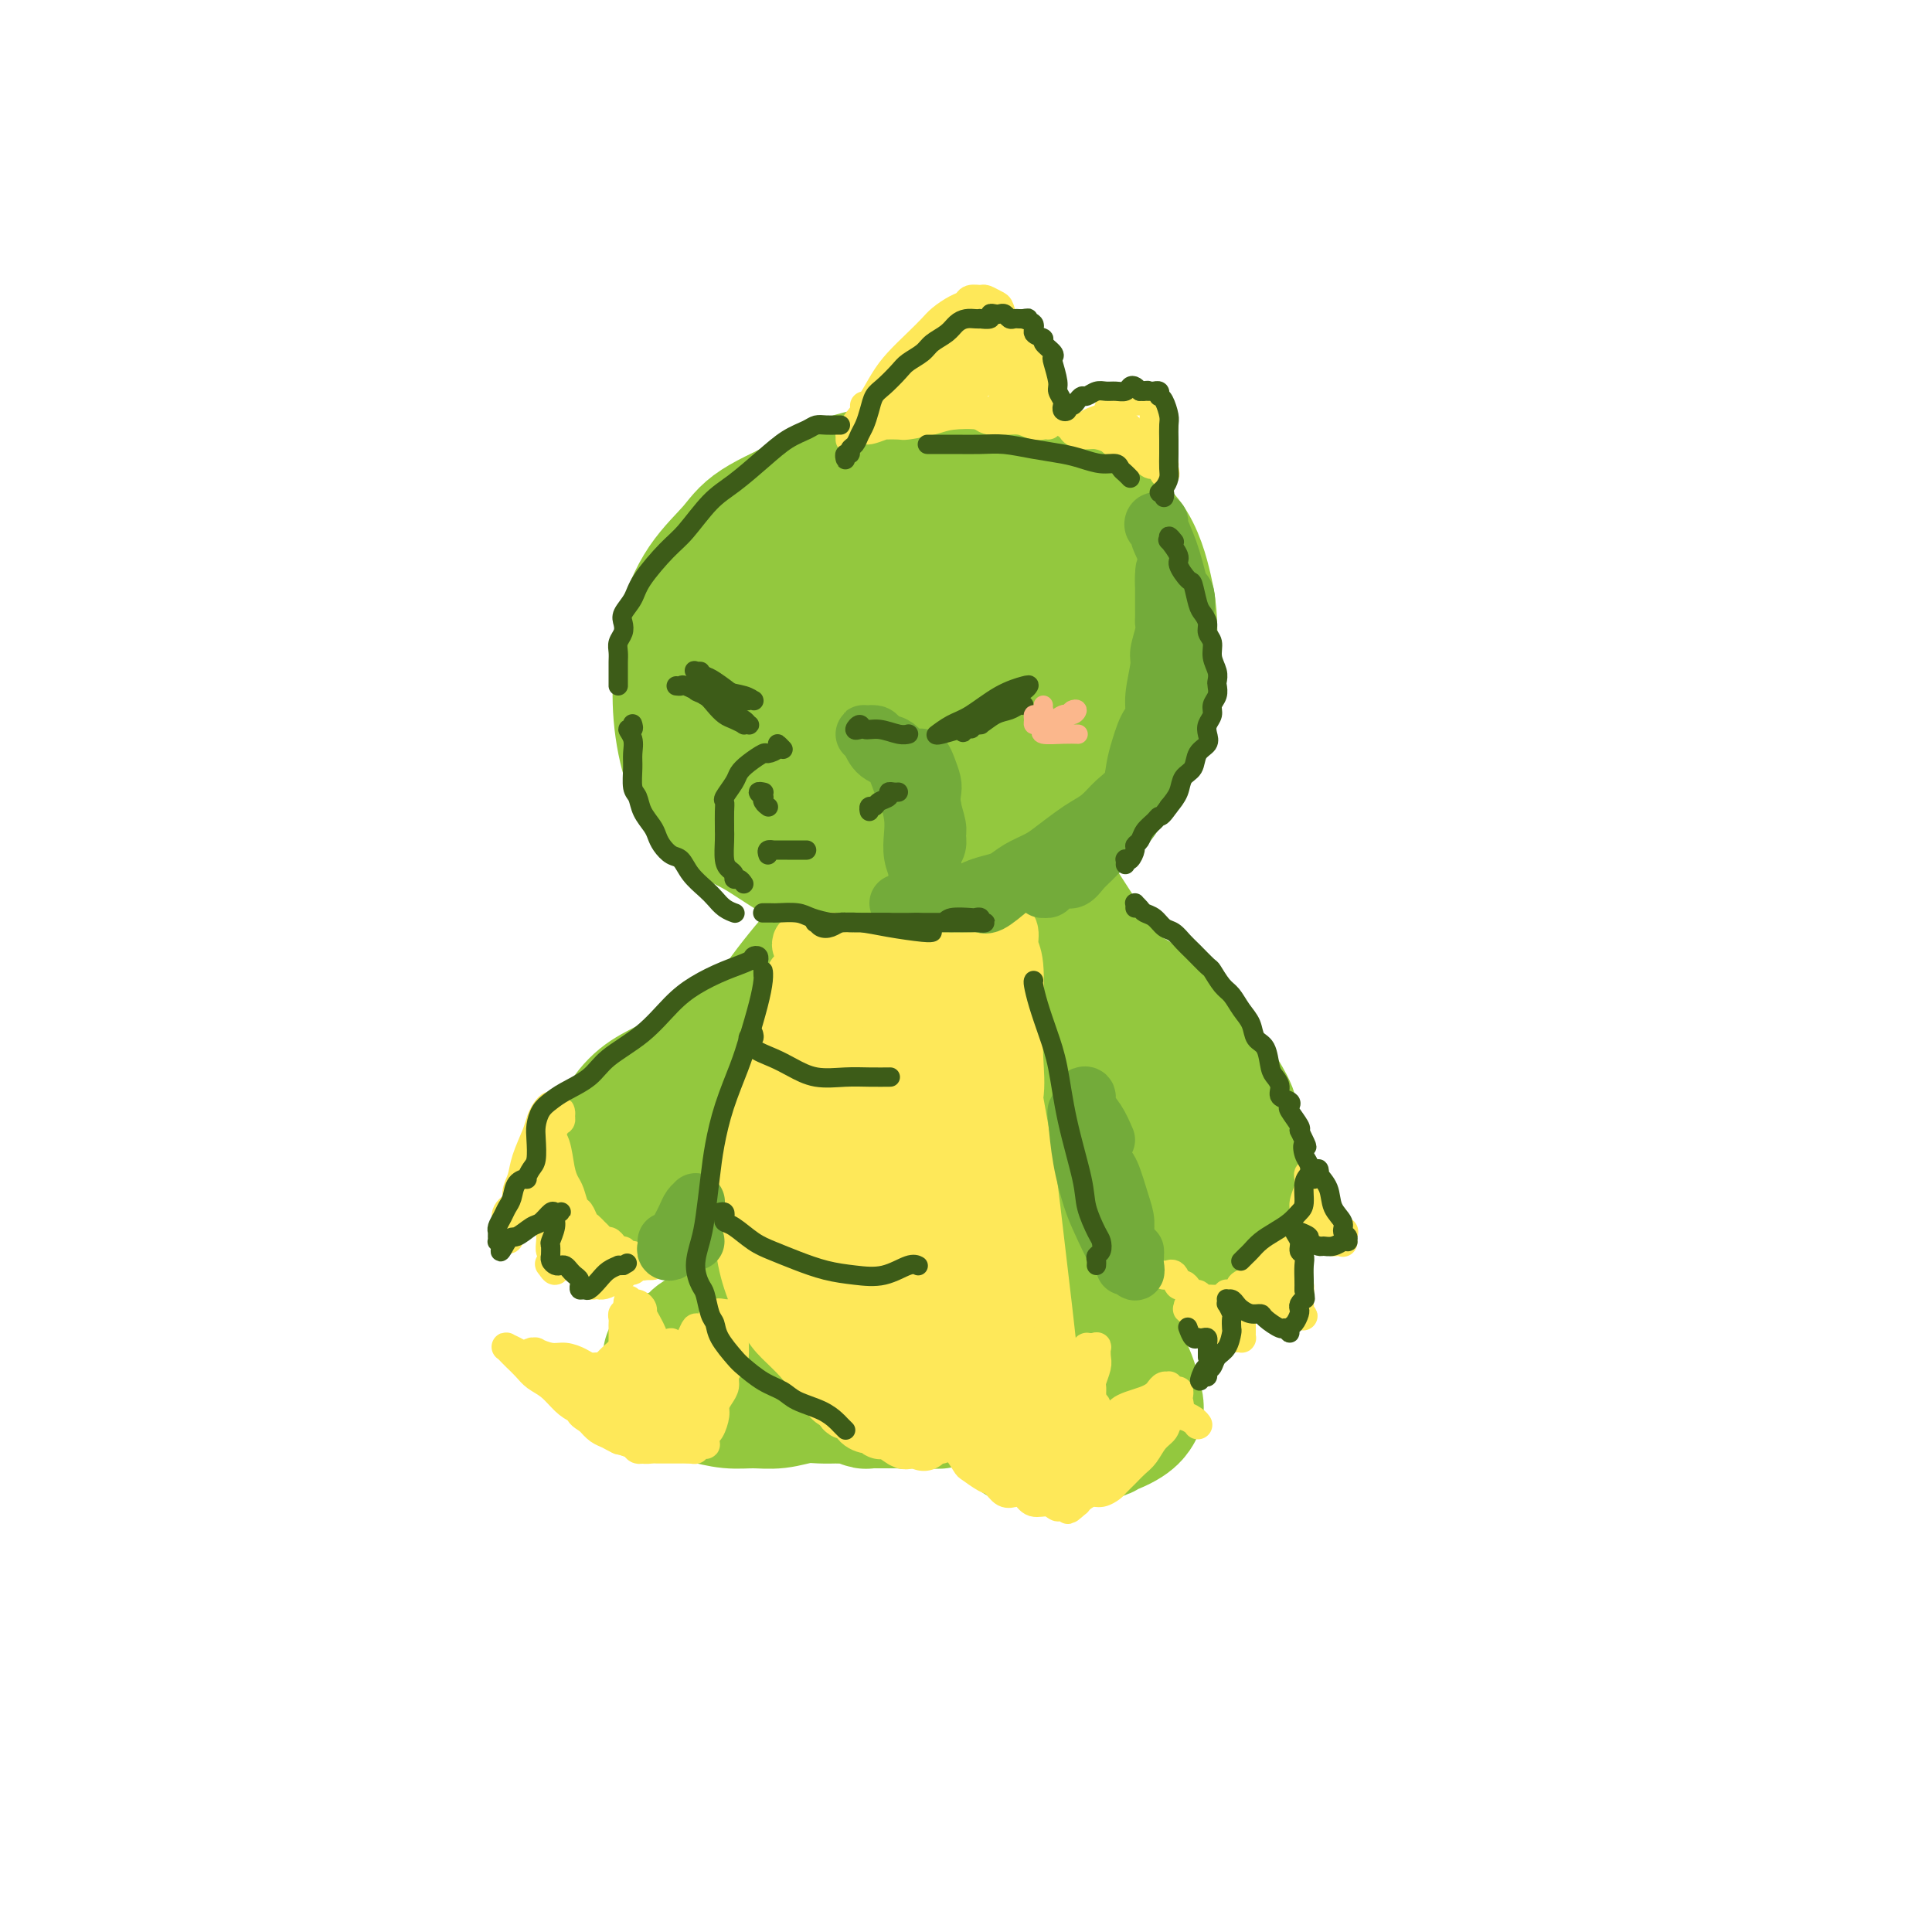 <svg viewBox='0 0 400 400' version='1.1' xmlns='http://www.w3.org/2000/svg' xmlns:xlink='http://www.w3.org/1999/xlink'><g fill='none' stroke='#93C83E' stroke-width='28' stroke-linecap='round' stroke-linejoin='round'><path d='M178,111c-0.518,-0.427 -1.036,-0.854 -2,-1c-0.964,-0.146 -2.375,-0.012 -4,0c-1.625,0.012 -3.464,-0.098 -5,0c-1.536,0.098 -2.768,0.405 -4,1c-1.232,0.595 -2.464,1.477 -4,3c-1.536,1.523 -3.377,3.685 -5,6c-1.623,2.315 -3.028,4.783 -4,7c-0.972,2.217 -1.511,4.184 -2,7c-0.489,2.816 -0.927,6.482 -1,9c-0.073,2.518 0.218,3.888 1,6c0.782,2.112 2.056,4.967 3,7c0.944,2.033 1.558,3.245 3,5c1.442,1.755 3.713,4.054 6,6c2.287,1.946 4.590,3.539 7,5c2.410,1.461 4.927,2.789 8,4c3.073,1.211 6.702,2.303 9,3c2.298,0.697 3.266,0.998 6,1c2.734,0.002 7.233,-0.296 11,-1c3.767,-0.704 6.800,-1.814 9,-3c2.200,-1.186 3.567,-2.448 6,-4c2.433,-1.552 5.934,-3.395 8,-5c2.066,-1.605 2.698,-2.974 4,-5c1.302,-2.026 3.276,-4.711 5,-8c1.724,-3.289 3.200,-7.183 4,-10c0.800,-2.817 0.925,-4.556 1,-7c0.075,-2.444 0.101,-5.592 0,-8c-0.101,-2.408 -0.328,-4.076 -1,-7c-0.672,-2.924 -1.788,-7.103 -4,-10c-2.212,-2.897 -5.519,-4.511 -8,-6c-2.481,-1.489 -4.138,-2.854 -7,-4c-2.862,-1.146 -6.931,-2.073 -11,-3'/><path d='M207,99c-6.349,-2.064 -9.220,-0.724 -12,0c-2.780,0.724 -5.469,0.831 -9,1c-3.531,0.169 -7.903,0.400 -11,1c-3.097,0.600 -4.917,1.568 -8,3c-3.083,1.432 -7.428,3.327 -10,5c-2.572,1.673 -3.370,3.125 -5,5c-1.630,1.875 -4.092,4.175 -6,7c-1.908,2.825 -3.263,6.176 -4,9c-0.737,2.824 -0.857,5.123 -1,8c-0.143,2.877 -0.309,6.333 0,10c0.309,3.667 1.094,7.545 2,10c0.906,2.455 1.932,3.487 3,5c1.068,1.513 2.176,3.507 4,5c1.824,1.493 4.363,2.487 7,4c2.637,1.513 5.373,3.546 8,5c2.627,1.454 5.147,2.328 8,3c2.853,0.672 6.041,1.141 9,1c2.959,-0.141 5.690,-0.892 8,-1c2.310,-0.108 4.200,0.429 7,0c2.800,-0.429 6.509,-1.823 9,-3c2.491,-1.177 3.764,-2.137 6,-3c2.236,-0.863 5.435,-1.627 8,-3c2.565,-1.373 4.496,-3.353 6,-5c1.504,-1.647 2.582,-2.960 4,-5c1.418,-2.040 3.175,-4.808 4,-7c0.825,-2.192 0.717,-3.809 1,-6c0.283,-2.191 0.957,-4.954 1,-8c0.043,-3.046 -0.545,-6.373 -1,-9c-0.455,-2.627 -0.776,-4.553 -2,-7c-1.224,-2.447 -3.350,-5.413 -5,-8c-1.650,-2.587 -2.825,-4.793 -4,-7'/><path d='M224,109c-2.750,-3.411 -5.125,-4.439 -8,-6c-2.875,-1.561 -6.249,-3.655 -9,-5c-2.751,-1.345 -4.878,-1.942 -8,-2c-3.122,-0.058 -7.240,0.421 -11,1c-3.760,0.579 -7.163,1.256 -10,2c-2.837,0.744 -5.106,1.554 -8,3c-2.894,1.446 -6.411,3.527 -9,5c-2.589,1.473 -4.250,2.339 -6,5c-1.750,2.661 -3.590,7.117 -5,10c-1.410,2.883 -2.390,4.194 -3,7c-0.610,2.806 -0.849,7.109 -1,11c-0.151,3.891 -0.214,7.371 0,10c0.214,2.629 0.705,4.406 2,7c1.295,2.594 3.396,6.006 5,8c1.604,1.994 2.713,2.570 5,4c2.287,1.430 5.752,3.712 9,5c3.248,1.288 6.278,1.581 9,2c2.722,0.419 5.136,0.965 8,1c2.864,0.035 6.176,-0.441 9,-1c2.824,-0.559 5.158,-1.201 8,-2c2.842,-0.799 6.191,-1.757 9,-3c2.809,-1.243 5.076,-2.772 7,-4c1.924,-1.228 3.503,-2.154 5,-4c1.497,-1.846 2.910,-4.610 4,-7c1.090,-2.390 1.856,-4.404 2,-7c0.144,-2.596 -0.335,-5.774 -1,-9c-0.665,-3.226 -1.515,-6.500 -3,-9c-1.485,-2.500 -3.604,-4.227 -6,-7c-2.396,-2.773 -5.068,-6.593 -8,-9c-2.932,-2.407 -6.123,-3.402 -9,-4c-2.877,-0.598 -5.438,-0.799 -8,-1'/><path d='M193,110c-4.284,-0.287 -6.494,1.497 -9,3c-2.506,1.503 -5.306,2.725 -8,5c-2.694,2.275 -5.280,5.602 -7,8c-1.720,2.398 -2.575,3.868 -4,7c-1.425,3.132 -3.420,7.925 -4,13c-0.580,5.075 0.257,10.432 1,14c0.743,3.568 1.394,5.347 3,7c1.606,1.653 4.167,3.182 6,4c1.833,0.818 2.938,0.927 5,1c2.062,0.073 5.081,0.109 8,-1c2.919,-1.109 5.737,-3.365 8,-5c2.263,-1.635 3.972,-2.649 6,-5c2.028,-2.351 4.376,-6.038 6,-9c1.624,-2.962 2.526,-5.200 3,-8c0.474,-2.800 0.521,-6.162 0,-9c-0.521,-2.838 -1.609,-5.153 -3,-7c-1.391,-1.847 -3.085,-3.227 -5,-4c-1.915,-0.773 -4.051,-0.940 -6,-1c-1.949,-0.060 -3.710,-0.013 -6,1c-2.290,1.013 -5.107,2.992 -7,5c-1.893,2.008 -2.861,4.046 -4,6c-1.139,1.954 -2.448,3.823 -3,6c-0.552,2.177 -0.346,4.663 0,7c0.346,2.337 0.833,4.527 2,6c1.167,1.473 3.014,2.229 5,3c1.986,0.771 4.112,1.557 6,2c1.888,0.443 3.539,0.541 6,0c2.461,-0.541 5.732,-1.722 8,-3c2.268,-1.278 3.534,-2.652 5,-5c1.466,-2.348 3.133,-5.671 4,-8c0.867,-2.329 0.933,-3.665 1,-5'/><path d='M210,138c1.332,-3.974 -0.339,-4.909 -2,-6c-1.661,-1.091 -3.312,-2.336 -5,-3c-1.688,-0.664 -3.412,-0.745 -6,0c-2.588,0.745 -6.040,2.317 -9,4c-2.960,1.683 -5.429,3.477 -7,5c-1.571,1.523 -2.245,2.774 -3,4c-0.755,1.226 -1.592,2.428 -2,3c-0.408,0.572 -0.388,0.515 0,1c0.388,0.485 1.144,1.511 2,2c0.856,0.489 1.813,0.440 4,0c2.187,-0.440 5.604,-1.272 8,-3c2.396,-1.728 3.770,-4.354 5,-6c1.230,-1.646 2.314,-2.314 3,-3c0.686,-0.686 0.973,-1.392 1,-2c0.027,-0.608 -0.205,-1.118 -1,-1c-0.795,0.118 -2.154,0.865 -4,2c-1.846,1.135 -4.181,2.658 -6,4c-1.819,1.342 -3.122,2.502 -4,4c-0.878,1.498 -1.330,3.332 -2,5c-0.670,1.668 -1.557,3.169 -2,4c-0.443,0.831 -0.442,0.993 0,2c0.442,1.007 1.327,2.858 2,4c0.673,1.142 1.136,1.574 2,2c0.864,0.426 2.131,0.845 3,1c0.869,0.155 1.341,0.047 2,0c0.659,-0.047 1.507,-0.033 2,0c0.493,0.033 0.633,0.086 1,0c0.367,-0.086 0.962,-0.310 1,0c0.038,0.310 -0.481,1.155 -1,2'/><path d='M192,163c1.123,0.740 -0.069,1.089 -1,2c-0.931,0.911 -1.600,2.382 -2,4c-0.400,1.618 -0.530,3.383 -1,5c-0.470,1.617 -1.280,3.087 -2,5c-0.720,1.913 -1.351,4.268 -2,6c-0.649,1.732 -1.317,2.842 -2,4c-0.683,1.158 -1.380,2.366 -2,4c-0.620,1.634 -1.162,3.695 -2,6c-0.838,2.305 -1.972,4.855 -3,7c-1.028,2.145 -1.948,3.884 -3,6c-1.052,2.116 -2.234,4.609 -3,7c-0.766,2.391 -1.116,4.679 -2,7c-0.884,2.321 -2.301,4.675 -3,8c-0.699,3.325 -0.679,7.622 -1,11c-0.321,3.378 -0.984,5.839 -1,9c-0.016,3.161 0.616,7.024 1,10c0.384,2.976 0.521,5.066 1,7c0.479,1.934 1.300,3.713 3,5c1.700,1.287 4.278,2.081 6,3c1.722,0.919 2.589,1.962 5,3c2.411,1.038 6.365,2.071 9,3c2.635,0.929 3.950,1.754 7,2c3.050,0.246 7.835,-0.086 11,0c3.165,0.086 4.710,0.591 7,0c2.290,-0.591 5.325,-2.278 8,-4c2.675,-1.722 4.991,-3.478 7,-5c2.009,-1.522 3.712,-2.811 5,-5c1.288,-2.189 2.160,-5.277 3,-8c0.840,-2.723 1.649,-5.079 2,-8c0.351,-2.921 0.243,-6.406 0,-10c-0.243,-3.594 -0.622,-7.297 -1,-11'/><path d='M236,236c-0.333,-6.699 -1.666,-8.947 -3,-13c-1.334,-4.053 -2.668,-9.912 -4,-14c-1.332,-4.088 -2.662,-6.404 -4,-9c-1.338,-2.596 -2.683,-5.473 -5,-8c-2.317,-2.527 -5.604,-4.703 -8,-6c-2.396,-1.297 -3.901,-1.714 -7,-2c-3.099,-0.286 -7.792,-0.442 -11,0c-3.208,0.442 -4.932,1.483 -8,3c-3.068,1.517 -7.480,3.512 -11,6c-3.520,2.488 -6.148,5.469 -9,9c-2.852,3.531 -5.929,7.611 -8,12c-2.071,4.389 -3.135,9.086 -4,13c-0.865,3.914 -1.531,7.045 -2,11c-0.469,3.955 -0.743,8.736 0,13c0.743,4.264 2.501,8.013 4,11c1.499,2.987 2.738,5.214 5,8c2.262,2.786 5.545,6.131 8,8c2.455,1.869 4.080,2.263 7,3c2.920,0.737 7.136,1.818 10,2c2.864,0.182 4.378,-0.535 7,-1c2.622,-0.465 6.352,-0.680 10,-2c3.648,-1.320 7.215,-3.746 10,-5c2.785,-1.254 4.789,-1.336 7,-3c2.211,-1.664 4.630,-4.910 7,-8c2.370,-3.090 4.690,-6.025 6,-9c1.310,-2.975 1.609,-5.992 2,-10c0.391,-4.008 0.873,-9.008 1,-13c0.127,-3.992 -0.100,-6.977 -1,-11c-0.900,-4.023 -2.473,-9.083 -4,-13c-1.527,-3.917 -3.008,-6.691 -5,-10c-1.992,-3.309 -4.496,-7.155 -7,-11'/><path d='M219,187c-3.767,-4.501 -7.183,-5.252 -10,-6c-2.817,-0.748 -5.034,-1.491 -8,-1c-2.966,0.491 -6.681,2.216 -10,4c-3.319,1.784 -6.240,3.626 -9,7c-2.760,3.374 -5.357,8.279 -8,15c-2.643,6.721 -5.331,15.258 -7,22c-1.669,6.742 -2.320,11.691 -2,18c0.320,6.309 1.612,13.979 3,19c1.388,5.021 2.874,7.393 5,10c2.126,2.607 4.893,5.448 8,7c3.107,1.552 6.553,1.815 9,2c2.447,0.185 3.895,0.293 7,-1c3.105,-1.293 7.867,-3.985 11,-6c3.133,-2.015 4.637,-3.351 7,-6c2.363,-2.649 5.584,-6.611 8,-11c2.416,-4.389 4.026,-9.204 5,-13c0.974,-3.796 1.313,-6.573 1,-11c-0.313,-4.427 -1.279,-10.505 -2,-15c-0.721,-4.495 -1.198,-7.406 -3,-11c-1.802,-3.594 -4.928,-7.872 -8,-11c-3.072,-3.128 -6.091,-5.106 -9,-6c-2.909,-0.894 -5.709,-0.705 -9,1c-3.291,1.705 -7.073,4.924 -10,8c-2.927,3.076 -4.997,6.008 -7,11c-2.003,4.992 -3.938,12.045 -5,18c-1.062,5.955 -1.252,10.814 -1,17c0.252,6.186 0.946,13.699 3,19c2.054,5.301 5.468,8.390 8,10c2.532,1.610 4.182,1.741 7,2c2.818,0.259 6.805,0.645 10,0c3.195,-0.645 5.597,-2.323 8,-4'/><path d='M211,275c2.772,-1.571 5.702,-3.497 8,-7c2.298,-3.503 3.965,-8.581 5,-13c1.035,-4.419 1.439,-8.178 1,-13c-0.439,-4.822 -1.721,-10.708 -3,-15c-1.279,-4.292 -2.556,-6.991 -5,-9c-2.444,-2.009 -6.056,-3.329 -9,-4c-2.944,-0.671 -5.220,-0.692 -8,0c-2.780,0.692 -6.065,2.096 -9,5c-2.935,2.904 -5.522,7.306 -7,11c-1.478,3.694 -1.849,6.680 -2,11c-0.151,4.320 -0.084,9.974 1,14c1.084,4.026 3.184,6.424 5,8c1.816,1.576 3.349,2.330 6,2c2.651,-0.330 6.420,-1.744 9,-3c2.580,-1.256 3.970,-2.355 6,-5c2.030,-2.645 4.700,-6.837 6,-10c1.300,-3.163 1.231,-5.296 1,-8c-0.231,-2.704 -0.624,-5.980 -2,-8c-1.376,-2.020 -3.735,-2.785 -6,-3c-2.265,-0.215 -4.437,0.118 -7,1c-2.563,0.882 -5.516,2.312 -8,5c-2.484,2.688 -4.500,6.634 -6,10c-1.500,3.366 -2.483,6.152 -3,9c-0.517,2.848 -0.566,5.758 0,8c0.566,2.242 1.747,3.817 3,5c1.253,1.183 2.579,1.975 4,2c1.421,0.025 2.939,-0.717 5,-2c2.061,-1.283 4.666,-3.107 7,-6c2.334,-2.893 4.398,-6.856 6,-10c1.602,-3.144 2.744,-5.470 3,-8c0.256,-2.530 -0.372,-5.265 -1,-8'/><path d='M211,234c-0.057,-3.119 -1.199,-2.916 -3,-3c-1.801,-0.084 -4.262,-0.455 -7,1c-2.738,1.455 -5.755,4.737 -8,7c-2.245,2.263 -3.719,3.506 -5,6c-1.281,2.494 -2.371,6.238 -3,8c-0.629,1.762 -0.799,1.543 -1,2c-0.201,0.457 -0.435,1.589 0,2c0.435,0.411 1.539,0.099 3,0c1.461,-0.099 3.278,0.015 5,-1c1.722,-1.015 3.348,-3.158 5,-5c1.652,-1.842 3.329,-3.383 4,-4c0.671,-0.617 0.335,-0.308 0,0'/><path d='M132,247c-0.484,0.100 -0.969,0.199 -1,0c-0.031,-0.199 0.390,-0.697 0,-1c-0.390,-0.303 -1.592,-0.410 -2,-1c-0.408,-0.590 -0.022,-1.664 0,-3c0.022,-1.336 -0.319,-2.933 0,-4c0.319,-1.067 1.297,-1.605 2,-3c0.703,-1.395 1.132,-3.646 2,-5c0.868,-1.354 2.174,-1.809 4,-3c1.826,-1.191 4.173,-3.117 6,-5c1.827,-1.883 3.134,-3.723 5,-5c1.866,-1.277 4.293,-1.992 6,-3c1.707,-1.008 2.696,-2.310 4,-3c1.304,-0.690 2.923,-0.769 4,-1c1.077,-0.231 1.613,-0.615 2,-1c0.387,-0.385 0.625,-0.770 1,-1c0.375,-0.230 0.887,-0.303 1,0c0.113,0.303 -0.173,0.984 -1,2c-0.827,1.016 -2.195,2.369 -3,3c-0.805,0.631 -1.046,0.542 -2,1c-0.954,0.458 -2.620,1.463 -4,2c-1.380,0.537 -2.472,0.607 -4,1c-1.528,0.393 -3.491,1.110 -5,2c-1.509,0.890 -2.565,1.952 -4,3c-1.435,1.048 -3.250,2.081 -5,3c-1.750,0.919 -3.436,1.724 -5,3c-1.564,1.276 -3.007,3.022 -4,5c-0.993,1.978 -1.537,4.186 -2,6c-0.463,1.814 -0.847,3.232 -1,4c-0.153,0.768 -0.077,0.884 0,1'/><path d='M126,244c-0.643,2.868 1.250,2.038 2,2c0.750,-0.038 0.358,0.715 1,1c0.642,0.285 2.319,0.101 4,0c1.681,-0.101 3.365,-0.118 5,0c1.635,0.118 3.222,0.372 5,0c1.778,-0.372 3.748,-1.369 5,-2c1.252,-0.631 1.786,-0.894 2,-1c0.214,-0.106 0.107,-0.053 0,0'/><path d='M241,213c-0.984,-0.953 -1.969,-1.905 -3,-3c-1.031,-1.095 -2.109,-2.332 -3,-3c-0.891,-0.668 -1.597,-0.767 -2,-1c-0.403,-0.233 -0.505,-0.601 -1,-1c-0.495,-0.399 -1.383,-0.830 -2,-1c-0.617,-0.170 -0.962,-0.080 -1,0c-0.038,0.080 0.233,0.151 1,1c0.767,0.849 2.032,2.478 3,4c0.968,1.522 1.639,2.938 3,5c1.361,2.062 3.411,4.770 5,7c1.589,2.230 2.717,3.980 4,6c1.283,2.020 2.722,4.309 4,6c1.278,1.691 2.396,2.785 3,4c0.604,1.215 0.695,2.552 1,4c0.305,1.448 0.824,3.008 1,4c0.176,0.992 0.009,1.417 0,2c-0.009,0.583 0.142,1.322 0,2c-0.142,0.678 -0.575,1.293 -1,2c-0.425,0.707 -0.843,1.506 -1,2c-0.157,0.494 -0.053,0.682 0,1c0.053,0.318 0.057,0.765 0,1c-0.057,0.235 -0.173,0.259 0,0c0.173,-0.259 0.635,-0.802 1,-1c0.365,-0.198 0.634,-0.053 1,-1c0.366,-0.947 0.829,-2.986 1,-5c0.171,-2.014 0.049,-4.004 0,-6c-0.049,-1.996 -0.024,-3.998 0,-6'/><path d='M255,236c0.362,-4.003 -0.232,-5.511 -1,-7c-0.768,-1.489 -1.711,-2.958 -3,-5c-1.289,-2.042 -2.925,-4.655 -4,-6c-1.075,-1.345 -1.588,-1.422 -3,-2c-1.412,-0.578 -3.722,-1.658 -5,-2c-1.278,-0.342 -1.522,0.054 -2,0c-0.478,-0.054 -1.188,-0.559 -2,-1c-0.812,-0.441 -1.724,-0.817 -2,-1c-0.276,-0.183 0.085,-0.173 0,0c-0.085,0.173 -0.617,0.507 0,1c0.617,0.493 2.382,1.143 4,2c1.618,0.857 3.087,1.919 5,4c1.913,2.081 4.269,5.179 6,7c1.731,1.821 2.836,2.364 4,4c1.164,1.636 2.386,4.364 3,6c0.614,1.636 0.620,2.179 1,3c0.380,0.821 1.135,1.919 1,3c-0.135,1.081 -1.160,2.145 -2,3c-0.840,0.855 -1.495,1.499 -2,2c-0.505,0.501 -0.858,0.857 -1,1c-0.142,0.143 -0.071,0.071 0,0'/><path d='M165,277c0.092,0.231 0.183,0.461 0,0c-0.183,-0.461 -0.641,-1.615 -1,-2c-0.359,-0.385 -0.617,-0.002 -1,0c-0.383,0.002 -0.889,-0.376 -2,0c-1.111,0.376 -2.827,1.506 -4,2c-1.173,0.494 -1.803,0.352 -3,1c-1.197,0.648 -2.962,2.086 -4,3c-1.038,0.914 -1.350,1.303 -2,2c-0.650,0.697 -1.638,1.701 -2,2c-0.362,0.299 -0.099,-0.108 0,0c0.099,0.108 0.035,0.731 0,1c-0.035,0.269 -0.042,0.186 1,0c1.042,-0.186 3.134,-0.473 5,-1c1.866,-0.527 3.505,-1.293 5,-2c1.495,-0.707 2.847,-1.356 4,-2c1.153,-0.644 2.108,-1.283 3,-2c0.892,-0.717 1.721,-1.512 2,-2c0.279,-0.488 0.007,-0.667 0,-1c-0.007,-0.333 0.249,-0.818 0,-1c-0.249,-0.182 -1.005,-0.061 -2,0c-0.995,0.061 -2.230,0.062 -4,0c-1.770,-0.062 -4.073,-0.186 -6,0c-1.927,0.186 -3.476,0.681 -5,1c-1.524,0.319 -3.021,0.462 -4,1c-0.979,0.538 -1.438,1.470 -2,2c-0.562,0.530 -1.228,0.656 -2,1c-0.772,0.344 -1.652,0.904 -2,1c-0.348,0.096 -0.166,-0.273 0,0c0.166,0.273 0.314,1.189 1,2c0.686,0.811 1.910,1.517 3,2c1.090,0.483 2.045,0.741 3,1'/><path d='M146,286c1.723,0.841 2.530,0.443 4,0c1.470,-0.443 3.603,-0.931 5,-1c1.397,-0.069 2.059,0.281 3,0c0.941,-0.281 2.162,-1.192 3,-2c0.838,-0.808 1.293,-1.512 2,-2c0.707,-0.488 1.666,-0.761 2,-1c0.334,-0.239 0.044,-0.446 0,-1c-0.044,-0.554 0.159,-1.456 0,-2c-0.159,-0.544 -0.681,-0.729 -1,-1c-0.319,-0.271 -0.435,-0.627 -1,-1c-0.565,-0.373 -1.579,-0.763 -3,-1c-1.421,-0.237 -3.249,-0.321 -5,0c-1.751,0.321 -3.425,1.046 -5,2c-1.575,0.954 -3.050,2.138 -4,3c-0.950,0.862 -1.373,1.400 -2,2c-0.627,0.600 -1.457,1.260 -2,2c-0.543,0.740 -0.800,1.561 -1,2c-0.200,0.439 -0.344,0.496 0,1c0.344,0.504 1.175,1.457 2,2c0.825,0.543 1.644,0.678 3,1c1.356,0.322 3.248,0.833 5,1c1.752,0.167 3.365,-0.008 5,0c1.635,0.008 3.292,0.199 5,0c1.708,-0.199 3.469,-0.786 5,-1c1.531,-0.214 2.834,-0.054 4,0c1.166,0.054 2.195,0.000 3,0c0.805,-0.000 1.384,0.052 2,0c0.616,-0.052 1.268,-0.210 2,0c0.732,0.210 1.543,0.787 2,1c0.457,0.213 0.559,0.061 1,0c0.441,-0.061 1.220,-0.030 2,0'/><path d='M182,290c5.195,-0.001 2.682,-0.004 2,0c-0.682,0.004 0.466,0.014 1,0c0.534,-0.014 0.454,-0.053 1,0c0.546,0.053 1.719,0.196 2,0c0.281,-0.196 -0.328,-0.732 0,-1c0.328,-0.268 1.593,-0.268 2,0c0.407,0.268 -0.045,0.805 0,1c0.045,0.195 0.585,0.049 1,0c0.415,-0.049 0.703,0.001 1,0c0.297,-0.001 0.604,-0.051 1,0c0.396,0.051 0.882,0.204 2,0c1.118,-0.204 2.868,-0.764 4,-1c1.132,-0.236 1.648,-0.147 3,0c1.352,0.147 3.542,0.352 5,0c1.458,-0.352 2.183,-1.260 3,-2c0.817,-0.740 1.724,-1.311 3,-2c1.276,-0.689 2.921,-1.495 4,-2c1.079,-0.505 1.593,-0.710 2,-1c0.407,-0.290 0.707,-0.666 1,-1c0.293,-0.334 0.578,-0.626 1,-1c0.422,-0.374 0.982,-0.829 1,-1c0.018,-0.171 -0.506,-0.060 -1,0c-0.494,0.060 -0.959,0.067 -1,0c-0.041,-0.067 0.343,-0.208 0,0c-0.343,0.208 -1.412,0.766 -2,1c-0.588,0.234 -0.695,0.146 -1,1c-0.305,0.854 -0.808,2.652 -1,4c-0.192,1.348 -0.072,2.248 0,3c0.072,0.752 0.096,1.356 0,2c-0.096,0.644 -0.313,1.327 0,2c0.313,0.673 1.157,1.337 2,2'/><path d='M218,294c0.671,1.396 1.349,0.387 2,0c0.651,-0.387 1.274,-0.150 2,0c0.726,0.150 1.554,0.214 2,0c0.446,-0.214 0.510,-0.705 1,-1c0.490,-0.295 1.407,-0.392 2,-1c0.593,-0.608 0.860,-1.725 1,-2c0.140,-0.275 0.151,0.294 0,0c-0.151,-0.294 -0.463,-1.451 -1,-2c-0.537,-0.549 -1.299,-0.490 -2,-1c-0.701,-0.510 -1.340,-1.588 -2,-2c-0.660,-0.412 -1.339,-0.157 -2,0c-0.661,0.157 -1.303,0.216 -2,1c-0.697,0.784 -1.449,2.295 -2,3c-0.551,0.705 -0.902,0.605 -1,1c-0.098,0.395 0.056,1.283 0,2c-0.056,0.717 -0.321,1.261 0,2c0.321,0.739 1.227,1.674 2,2c0.773,0.326 1.414,0.043 2,0c0.586,-0.043 1.117,0.153 2,0c0.883,-0.153 2.119,-0.655 3,-1c0.881,-0.345 1.409,-0.532 2,-1c0.591,-0.468 1.245,-1.218 2,-2c0.755,-0.782 1.610,-1.597 2,-2c0.390,-0.403 0.313,-0.393 0,-1c-0.313,-0.607 -0.863,-1.832 -2,-3c-1.137,-1.168 -2.861,-2.279 -4,-3c-1.139,-0.721 -1.692,-1.052 -3,-1c-1.308,0.052 -3.371,0.488 -5,1c-1.629,0.512 -2.823,1.099 -4,2c-1.177,0.901 -2.336,2.114 -3,3c-0.664,0.886 -0.832,1.443 -1,2'/><path d='M209,290c-2.330,1.481 -1.654,1.182 -1,2c0.654,0.818 1.288,2.752 2,4c0.712,1.248 1.503,1.810 3,2c1.497,0.190 3.701,0.006 5,0c1.299,-0.006 1.693,0.165 3,0c1.307,-0.165 3.526,-0.665 5,-1c1.474,-0.335 2.203,-0.504 3,-1c0.797,-0.496 1.660,-1.319 2,-2c0.340,-0.681 0.155,-1.219 0,-2c-0.155,-0.781 -0.282,-1.806 -1,-3c-0.718,-1.194 -2.027,-2.556 -3,-4c-0.973,-1.444 -1.611,-2.971 -2,-4c-0.389,-1.029 -0.528,-1.559 -1,-2c-0.472,-0.441 -1.276,-0.792 -2,-1c-0.724,-0.208 -1.367,-0.271 -2,0c-0.633,0.271 -1.257,0.877 -2,1c-0.743,0.123 -1.605,-0.238 -2,0c-0.395,0.238 -0.323,1.074 0,3c0.323,1.926 0.899,4.941 2,7c1.101,2.059 2.729,3.161 4,4c1.271,0.839 2.184,1.413 3,2c0.816,0.587 1.534,1.185 3,1c1.466,-0.185 3.680,-1.152 5,-2c1.320,-0.848 1.745,-1.576 2,-2c0.255,-0.424 0.339,-0.544 0,-2c-0.339,-1.456 -1.100,-4.246 -2,-6c-0.900,-1.754 -1.940,-2.470 -3,-3c-1.060,-0.530 -2.140,-0.874 -3,-1c-0.860,-0.126 -1.501,-0.034 -2,0c-0.499,0.034 -0.857,0.010 -1,0c-0.143,-0.010 -0.072,-0.005 0,0'/></g>
<g fill='none' stroke='#FEE859' stroke-width='6' stroke-linecap='round' stroke-linejoin='round'><path d='M176,90c-0.003,0.546 -0.006,1.092 0,1c0.006,-0.092 0.021,-0.821 0,-1c-0.021,-0.179 -0.078,0.193 0,0c0.078,-0.193 0.292,-0.950 1,-2c0.708,-1.050 1.909,-2.392 3,-4c1.091,-1.608 2.073,-3.480 3,-5c0.927,-1.520 1.799,-2.687 3,-4c1.201,-1.313 2.732,-2.771 4,-4c1.268,-1.229 2.275,-2.228 3,-3c0.725,-0.772 1.168,-1.317 2,-2c0.832,-0.683 2.053,-1.504 3,-2c0.947,-0.496 1.619,-0.665 2,-1c0.381,-0.335 0.469,-0.834 1,-1c0.531,-0.166 1.503,0.003 2,0c0.497,-0.003 0.518,-0.177 1,0c0.482,0.177 1.426,0.707 2,1c0.574,0.293 0.777,0.351 1,1c0.223,0.649 0.465,1.889 1,3c0.535,1.111 1.361,2.092 2,3c0.639,0.908 1.089,1.742 2,3c0.911,1.258 2.282,2.938 3,4c0.718,1.062 0.785,1.504 1,2c0.215,0.496 0.580,1.047 1,2c0.420,0.953 0.894,2.309 1,3c0.106,0.691 -0.157,0.715 0,1c0.157,0.285 0.733,0.829 1,1c0.267,0.171 0.226,-0.031 0,0c-0.226,0.031 -0.636,0.295 -1,0c-0.364,-0.295 -0.682,-1.147 -1,-2'/><path d='M217,84c1.325,3.079 -0.364,0.776 -1,0c-0.636,-0.776 -0.219,-0.026 0,0c0.219,0.026 0.241,-0.670 0,-1c-0.241,-0.330 -0.745,-0.292 -1,0c-0.255,0.292 -0.261,0.838 0,1c0.261,0.162 0.788,-0.062 1,0c0.212,0.062 0.107,0.409 0,1c-0.107,0.591 -0.216,1.428 0,2c0.216,0.572 0.758,0.881 1,1c0.242,0.119 0.186,0.047 0,0c-0.186,-0.047 -0.501,-0.069 -1,0c-0.499,0.069 -1.183,0.228 -2,0c-0.817,-0.228 -1.766,-0.843 -3,-1c-1.234,-0.157 -2.751,0.144 -4,0c-1.249,-0.144 -2.230,-0.732 -4,-1c-1.770,-0.268 -4.330,-0.215 -6,0c-1.670,0.215 -2.451,0.594 -4,1c-1.549,0.406 -3.868,0.841 -5,1c-1.132,0.159 -1.077,0.042 -2,0c-0.923,-0.042 -2.822,-0.007 -4,0c-1.178,0.007 -1.633,-0.012 -2,0c-0.367,0.012 -0.647,0.056 -1,0c-0.353,-0.056 -0.781,-0.213 -1,0c-0.219,0.213 -0.230,0.798 0,1c0.230,0.202 0.701,0.023 1,0c0.299,-0.023 0.427,0.109 1,0c0.573,-0.109 1.592,-0.460 3,-1c1.408,-0.540 3.204,-1.270 5,-2'/><path d='M188,86c2.055,-0.373 2.692,-0.304 4,-1c1.308,-0.696 3.286,-2.155 5,-3c1.714,-0.845 3.163,-1.074 5,-2c1.837,-0.926 4.062,-2.549 5,-3c0.938,-0.451 0.590,0.270 1,0c0.410,-0.270 1.579,-1.529 2,-2c0.421,-0.471 0.093,-0.152 0,0c-0.093,0.152 0.050,0.138 0,0c-0.050,-0.138 -0.294,-0.399 -2,0c-1.706,0.399 -4.873,1.459 -7,2c-2.127,0.541 -3.213,0.561 -5,1c-1.787,0.439 -4.274,1.295 -6,2c-1.726,0.705 -2.692,1.260 -4,2c-1.308,0.740 -2.958,1.665 -4,2c-1.042,0.335 -1.477,0.082 -2,0c-0.523,-0.082 -1.134,0.009 -1,0c0.134,-0.009 1.013,-0.116 1,0c-0.013,0.116 -0.919,0.456 0,0c0.919,-0.456 3.664,-1.708 6,-3c2.336,-1.292 4.263,-2.623 6,-4c1.737,-1.377 3.283,-2.799 5,-4c1.717,-1.201 3.604,-2.182 5,-3c1.396,-0.818 2.302,-1.475 3,-2c0.698,-0.525 1.188,-0.919 1,-1c-0.188,-0.081 -1.055,0.150 -1,0c0.055,-0.150 1.031,-0.682 0,0c-1.031,0.682 -4.069,2.578 -6,4c-1.931,1.422 -2.755,2.371 -4,4c-1.245,1.629 -2.912,3.939 -4,5c-1.088,1.061 -1.597,0.875 -2,1c-0.403,0.125 -0.702,0.563 -1,1'/><path d='M188,82c-2.648,2.135 -0.767,0.473 0,0c0.767,-0.473 0.420,0.244 1,0c0.580,-0.244 2.089,-1.449 4,-3c1.911,-1.551 4.226,-3.450 6,-5c1.774,-1.550 3.006,-2.753 4,-4c0.994,-1.247 1.749,-2.537 2,-3c0.251,-0.463 -0.002,-0.097 0,0c0.002,0.097 0.260,-0.073 0,0c-0.260,0.073 -1.037,0.390 -2,1c-0.963,0.610 -2.112,1.512 -3,3c-0.888,1.488 -1.515,3.562 -2,5c-0.485,1.438 -0.828,2.242 -1,3c-0.172,0.758 -0.174,1.471 0,2c0.174,0.529 0.524,0.874 1,1c0.476,0.126 1.079,0.034 2,-1c0.921,-1.034 2.161,-3.010 3,-4c0.839,-0.990 1.279,-0.993 2,-2c0.721,-1.007 1.724,-3.016 2,-4c0.276,-0.984 -0.176,-0.942 0,-1c0.176,-0.058 0.978,-0.217 1,0c0.022,0.217 -0.737,0.811 -1,1c-0.263,0.189 -0.029,-0.028 0,1c0.029,1.028 -0.146,3.299 0,5c0.146,1.701 0.612,2.831 1,4c0.388,1.169 0.697,2.377 1,3c0.303,0.623 0.600,0.661 1,1c0.400,0.339 0.903,0.980 1,1c0.097,0.020 -0.211,-0.582 0,-1c0.211,-0.418 0.941,-0.651 1,-1c0.059,-0.349 -0.555,-0.814 -1,-2c-0.445,-1.186 -0.723,-3.093 -1,-5'/><path d='M210,77c-0.110,-2.193 0.114,-3.175 0,-4c-0.114,-0.825 -0.566,-1.492 -1,-2c-0.434,-0.508 -0.850,-0.856 -1,-1c-0.150,-0.144 -0.033,-0.085 0,0c0.033,0.085 -0.016,0.197 0,1c0.016,0.803 0.098,2.296 0,4c-0.098,1.704 -0.377,3.620 0,5c0.377,1.380 1.408,2.224 2,3c0.592,0.776 0.743,1.482 1,2c0.257,0.518 0.618,0.846 1,1c0.382,0.154 0.785,0.133 1,0c0.215,-0.133 0.241,-0.378 0,-1c-0.241,-0.622 -0.750,-1.621 -1,-3c-0.250,-1.379 -0.241,-3.138 -1,-5c-0.759,-1.862 -2.287,-3.825 -3,-5c-0.713,-1.175 -0.612,-1.561 -1,-2c-0.388,-0.439 -1.264,-0.932 -2,-1c-0.736,-0.068 -1.332,0.289 -2,1c-0.668,0.711 -1.406,1.776 -2,3c-0.594,1.224 -1.042,2.605 -1,4c0.042,1.395 0.575,2.802 1,4c0.425,1.198 0.744,2.185 1,3c0.256,0.815 0.451,1.456 1,2c0.549,0.544 1.454,0.991 2,1c0.546,0.009 0.735,-0.419 1,-1c0.265,-0.581 0.607,-1.316 1,-2c0.393,-0.684 0.837,-1.317 1,-2c0.163,-0.683 0.044,-1.415 0,-2c-0.044,-0.585 -0.013,-1.024 0,-1c0.013,0.024 0.006,0.512 0,1'/><path d='M208,80c0.500,-1.167 0.250,-0.583 0,0'/><path d='M228,88c-0.418,0.001 -0.835,0.001 -1,0c-0.165,-0.001 -0.077,-0.004 0,0c0.077,0.004 0.143,0.013 0,0c-0.143,-0.013 -0.495,-0.050 -1,0c-0.505,0.050 -1.162,0.186 -1,0c0.162,-0.186 1.141,-0.695 2,-1c0.859,-0.305 1.596,-0.407 2,-1c0.404,-0.593 0.475,-1.675 1,-2c0.525,-0.325 1.504,0.109 2,0c0.496,-0.109 0.510,-0.761 1,-1c0.490,-0.239 1.454,-0.064 2,0c0.546,0.064 0.672,0.016 1,0c0.328,-0.016 0.858,-0.000 1,0c0.142,0.000 -0.106,-0.015 0,0c0.106,0.015 0.564,0.060 1,0c0.436,-0.060 0.849,-0.224 1,0c0.151,0.224 0.039,0.836 0,1c-0.039,0.164 -0.007,-0.119 0,0c0.007,0.119 -0.012,0.640 0,1c0.012,0.360 0.055,0.558 0,1c-0.055,0.442 -0.207,1.126 0,2c0.207,0.874 0.773,1.937 1,3c0.227,1.063 0.113,2.125 0,3c-0.113,0.875 -0.226,1.565 0,2c0.226,0.435 0.792,0.617 1,1c0.208,0.383 0.060,0.967 0,1c-0.060,0.033 -0.030,-0.483 0,-1'/><path d='M241,97c0.451,2.198 0.079,0.692 0,0c-0.079,-0.692 0.134,-0.571 0,-1c-0.134,-0.429 -0.617,-1.406 -1,-2c-0.383,-0.594 -0.666,-0.803 -1,-1c-0.334,-0.197 -0.719,-0.382 -1,-1c-0.281,-0.618 -0.456,-1.668 -1,-2c-0.544,-0.332 -1.455,0.056 -2,0c-0.545,-0.056 -0.724,-0.556 -1,-1c-0.276,-0.444 -0.648,-0.833 -1,-1c-0.352,-0.167 -0.684,-0.112 -1,0c-0.316,0.112 -0.617,0.282 -1,0c-0.383,-0.282 -0.847,-1.016 -1,-1c-0.153,0.016 0.007,0.780 0,1c-0.007,0.220 -0.181,-0.106 0,0c0.181,0.106 0.717,0.644 1,1c0.283,0.356 0.314,0.530 1,1c0.686,0.470 2.026,1.236 3,2c0.974,0.764 1.582,1.525 2,2c0.418,0.475 0.646,0.665 1,1c0.354,0.335 0.835,0.815 1,1c0.165,0.185 0.015,0.074 0,0c-0.015,-0.074 0.105,-0.113 0,0c-0.105,0.113 -0.437,0.376 -1,0c-0.563,-0.376 -1.358,-1.392 -2,-2c-0.642,-0.608 -1.132,-0.808 -2,-1c-0.868,-0.192 -2.116,-0.376 -3,-1c-0.884,-0.624 -1.405,-1.686 -2,-2c-0.595,-0.314 -1.262,0.122 -2,0c-0.738,-0.122 -1.545,-0.802 -2,-1c-0.455,-0.198 -0.559,0.086 -1,0c-0.441,-0.086 -1.221,-0.543 -2,-1'/><path d='M222,88c-2.551,-1.241 -0.430,-0.343 0,0c0.430,0.343 -0.832,0.130 -1,0c-0.168,-0.130 0.759,-0.176 1,0c0.241,0.176 -0.204,0.573 0,1c0.204,0.427 1.057,0.884 2,1c0.943,0.116 1.978,-0.110 3,0c1.022,0.110 2.033,0.555 3,1c0.967,0.445 1.891,0.890 3,1c1.109,0.110 2.402,-0.114 3,0c0.598,0.114 0.500,0.567 1,1c0.500,0.433 1.596,0.847 2,1c0.404,0.153 0.115,0.044 0,0c-0.115,-0.044 -0.058,-0.022 0,0'/><path d='M114,230c0.087,-0.491 0.174,-0.981 0,-1c-0.174,-0.019 -0.610,0.435 -1,1c-0.390,0.565 -0.736,1.242 -1,2c-0.264,0.758 -0.448,1.597 -1,3c-0.552,1.403 -1.472,3.369 -2,5c-0.528,1.631 -0.662,2.927 -1,4c-0.338,1.073 -0.879,1.922 -1,3c-0.121,1.078 0.178,2.384 0,3c-0.178,0.616 -0.832,0.543 -1,1c-0.168,0.457 0.151,1.444 0,2c-0.151,0.556 -0.773,0.683 -1,1c-0.227,0.317 -0.058,0.826 0,1c0.058,0.174 0.004,0.015 0,0c-0.004,-0.015 0.040,0.114 0,0c-0.040,-0.114 -0.165,-0.472 0,-1c0.165,-0.528 0.622,-1.227 1,-2c0.378,-0.773 0.679,-1.621 1,-3c0.321,-1.379 0.663,-3.290 1,-4c0.337,-0.710 0.668,-0.218 1,-1c0.332,-0.782 0.666,-2.839 1,-4c0.334,-1.161 0.667,-1.428 1,-2c0.333,-0.572 0.667,-1.449 1,-2c0.333,-0.551 0.667,-0.775 1,-1'/><path d='M113,235c1.309,-3.023 1.083,-1.579 1,-1c-0.083,0.579 -0.022,0.294 0,0c0.022,-0.294 0.006,-0.596 0,-1c-0.006,-0.404 -0.001,-0.908 0,-1c0.001,-0.092 -0.003,0.230 0,0c0.003,-0.230 0.011,-1.012 0,-1c-0.011,0.012 -0.041,0.817 0,1c0.041,0.183 0.153,-0.255 0,0c-0.153,0.255 -0.570,1.205 -1,2c-0.430,0.795 -0.874,1.437 -1,2c-0.126,0.563 0.067,1.048 0,2c-0.067,0.952 -0.394,2.373 -1,3c-0.606,0.627 -1.490,0.461 -2,1c-0.510,0.539 -0.644,1.783 -1,3c-0.356,1.217 -0.932,2.406 -1,3c-0.068,0.594 0.374,0.594 0,1c-0.374,0.406 -1.564,1.219 -2,2c-0.436,0.781 -0.117,1.530 0,2c0.117,0.470 0.030,0.662 0,1c-0.030,0.338 -0.005,0.823 0,1c0.005,0.177 -0.009,0.048 0,0c0.009,-0.048 0.041,-0.013 0,0c-0.041,0.013 -0.155,0.004 0,0c0.155,-0.004 0.577,-0.002 1,0'/><path d='M106,255c-1.287,3.395 -0.504,0.384 0,-1c0.504,-1.384 0.727,-1.140 1,-1c0.273,0.140 0.594,0.177 1,0c0.406,-0.177 0.897,-0.568 1,-1c0.103,-0.432 -0.183,-0.904 0,-1c0.183,-0.096 0.834,0.185 1,0c0.166,-0.185 -0.153,-0.834 0,-1c0.153,-0.166 0.777,0.152 1,0c0.223,-0.152 0.045,-0.773 0,-1c-0.045,-0.227 0.044,-0.061 0,0c-0.044,0.061 -0.222,0.015 0,0c0.222,-0.015 0.843,-0.001 1,0c0.157,0.001 -0.150,-0.012 0,0c0.150,0.012 0.758,0.048 1,0c0.242,-0.048 0.117,-0.182 0,0c-0.117,0.182 -0.228,0.678 0,1c0.228,0.322 0.793,0.470 1,1c0.207,0.530 0.054,1.442 0,2c-0.054,0.558 -0.011,0.762 0,1c0.011,0.238 -0.011,0.512 0,1c0.011,0.488 0.056,1.192 0,2c-0.056,0.808 -0.211,1.722 0,2c0.211,0.278 0.789,-0.080 1,0c0.211,0.080 0.057,0.599 0,1c-0.057,0.401 -0.016,0.686 0,1c0.016,0.314 0.008,0.657 0,1'/><path d='M115,262c0.254,2.019 -0.611,0.565 -1,0c-0.389,-0.565 -0.300,-0.242 0,0c0.300,0.242 0.812,0.402 1,0c0.188,-0.402 0.051,-1.365 0,-2c-0.051,-0.635 -0.015,-0.941 0,-1c0.015,-0.059 0.008,0.128 0,0c-0.008,-0.128 -0.016,-0.571 0,-1c0.016,-0.429 0.057,-0.844 0,-1c-0.057,-0.156 -0.211,-0.052 0,0c0.211,0.052 0.789,0.051 1,0c0.211,-0.051 0.057,-0.154 0,0c-0.057,0.154 -0.016,0.563 0,1c0.016,0.437 0.007,0.902 0,1c-0.007,0.098 -0.012,-0.170 0,0c0.012,0.170 0.042,0.776 0,1c-0.042,0.224 -0.155,0.064 0,0c0.155,-0.064 0.577,-0.032 1,0'/><path d='M117,260c0.246,-0.326 -0.140,-0.140 0,0c0.140,0.140 0.807,0.234 1,0c0.193,-0.234 -0.089,-0.795 0,-1c0.089,-0.205 0.550,-0.055 1,0c0.450,0.055 0.891,0.015 1,0c0.109,-0.015 -0.112,-0.004 0,0c0.112,0.004 0.558,0.001 1,0c0.442,-0.001 0.879,-0.001 1,0c0.121,0.001 -0.076,0.001 0,0c0.076,-0.001 0.424,-0.004 0,0c-0.424,0.004 -1.619,0.015 -2,0c-0.381,-0.015 0.051,-0.058 0,0c-0.051,0.058 -0.585,0.215 -1,0c-0.415,-0.215 -0.710,-0.804 -1,-1c-0.290,-0.196 -0.576,0.000 -1,0c-0.424,-0.000 -0.987,-0.196 -1,0c-0.013,0.196 0.522,0.785 1,1c0.478,0.215 0.898,0.057 1,0c0.102,-0.057 -0.114,-0.012 0,0c0.114,0.012 0.556,-0.007 1,0c0.444,0.007 0.889,0.040 1,0c0.111,-0.040 -0.111,-0.154 0,0c0.111,0.154 0.556,0.577 1,1'/><path d='M121,260c0.857,0.000 1.000,0.000 1,0c-0.000,-0.000 -0.145,-0.001 0,0c0.145,0.001 0.578,0.003 1,0c0.422,-0.003 0.832,-0.011 1,0c0.168,0.011 0.094,0.041 0,0c-0.094,-0.041 -0.208,-0.152 0,0c0.208,0.152 0.736,0.565 1,1c0.264,0.435 0.263,0.890 0,1c-0.263,0.110 -0.787,-0.124 -1,0c-0.213,0.124 -0.114,0.608 0,1c0.114,0.392 0.244,0.694 0,1c-0.244,0.306 -0.860,0.618 -1,1c-0.140,0.382 0.197,0.834 0,1c-0.197,0.166 -0.926,0.045 -1,0c-0.074,-0.045 0.509,-0.015 1,0c0.491,0.015 0.891,0.014 1,0c0.109,-0.014 -0.073,-0.041 0,0c0.073,0.041 0.401,0.151 1,0c0.599,-0.151 1.470,-0.561 2,-1c0.530,-0.439 0.719,-0.906 1,-1c0.281,-0.094 0.653,0.185 1,0c0.347,-0.185 0.670,-0.833 1,-1c0.330,-0.167 0.666,0.147 1,0c0.334,-0.147 0.667,-0.756 1,-1c0.333,-0.244 0.667,-0.122 1,0'/><path d='M133,262c1.481,-0.619 0.183,-0.166 0,0c-0.183,0.166 0.747,0.044 1,0c0.253,-0.044 -0.172,-0.012 0,0c0.172,0.012 0.942,0.003 1,0c0.058,-0.003 -0.597,-0.001 -1,0c-0.403,0.001 -0.556,0.000 -1,0c-0.444,-0.000 -1.179,0.000 -2,0c-0.821,-0.000 -1.726,-0.000 -2,0c-0.274,0.000 0.084,0.001 0,0c-0.084,-0.001 -0.610,-0.004 -1,0c-0.390,0.004 -0.644,0.016 -1,0c-0.356,-0.016 -0.812,-0.061 -1,0c-0.188,0.061 -0.106,0.226 0,0c0.106,-0.226 0.238,-0.844 0,-1c-0.238,-0.156 -0.846,0.152 -1,0c-0.154,-0.152 0.147,-0.762 0,-1c-0.147,-0.238 -0.741,-0.105 -1,0c-0.259,0.105 -0.181,0.180 0,0c0.181,-0.180 0.466,-0.615 0,-1c-0.466,-0.385 -1.682,-0.718 -2,-1c-0.318,-0.282 0.263,-0.512 0,-1c-0.263,-0.488 -1.369,-1.234 -2,-2c-0.631,-0.766 -0.785,-1.552 -1,-2c-0.215,-0.448 -0.490,-0.556 -1,-1c-0.510,-0.444 -1.255,-1.222 -2,-2'/><path d='M116,250c-1.995,-1.976 -1.984,-0.915 -2,-1c-0.016,-0.085 -0.061,-1.317 0,-2c0.061,-0.683 0.227,-0.817 0,-1c-0.227,-0.183 -0.846,-0.416 -1,-1c-0.154,-0.584 0.158,-1.518 0,-2c-0.158,-0.482 -0.785,-0.513 -1,-1c-0.215,-0.487 -0.019,-1.431 0,-2c0.019,-0.569 -0.140,-0.765 0,-1c0.140,-0.235 0.577,-0.511 1,-1c0.423,-0.489 0.832,-1.193 1,-2c0.168,-0.807 0.097,-1.719 0,-2c-0.097,-0.281 -0.218,0.069 0,0c0.218,-0.069 0.777,-0.557 1,-1c0.223,-0.443 0.112,-0.842 0,-1c-0.112,-0.158 -0.225,-0.077 0,0c0.225,0.077 0.789,0.149 1,0c0.211,-0.149 0.070,-0.521 0,-1c-0.070,-0.479 -0.070,-1.067 0,-1c0.070,0.067 0.211,0.787 0,1c-0.211,0.213 -0.775,-0.082 -1,0c-0.225,0.082 -0.113,0.541 0,1'/><path d='M115,232c0.190,-0.897 -0.836,0.860 -1,2c-0.164,1.140 0.533,1.661 1,3c0.467,1.339 0.702,3.495 1,5c0.298,1.505 0.657,2.357 1,3c0.343,0.643 0.669,1.075 1,2c0.331,0.925 0.666,2.342 1,3c0.334,0.658 0.667,0.557 1,1c0.333,0.443 0.667,1.429 1,2c0.333,0.571 0.667,0.727 1,1c0.333,0.273 0.667,0.664 1,1c0.333,0.336 0.666,0.616 1,1c0.334,0.384 0.668,0.872 1,1c0.332,0.128 0.663,-0.106 1,0c0.337,0.106 0.682,0.550 1,1c0.318,0.450 0.611,0.904 1,1c0.389,0.096 0.874,-0.166 1,0c0.126,0.166 -0.107,0.762 0,1c0.107,0.238 0.554,0.120 1,0c0.446,-0.120 0.889,-0.242 1,0c0.111,0.242 -0.111,0.850 0,1c0.111,0.150 0.555,-0.156 1,0c0.445,0.156 0.890,0.774 1,1c0.110,0.226 -0.115,0.061 0,0c0.115,-0.061 0.569,-0.016 1,0c0.431,0.016 0.837,0.005 1,0c0.163,-0.005 0.081,-0.002 0,0'/><path d='M246,271c0.003,0.145 0.007,0.291 0,0c-0.007,-0.291 -0.024,-1.017 0,-1c0.024,0.017 0.090,0.778 0,1c-0.090,0.222 -0.336,-0.095 0,0c0.336,0.095 1.256,0.603 2,1c0.744,0.397 1.314,0.685 2,1c0.686,0.315 1.490,0.659 2,1c0.510,0.341 0.728,0.680 1,1c0.272,0.320 0.598,0.621 1,1c0.402,0.379 0.878,0.834 1,1c0.122,0.166 -0.111,0.042 0,0c0.111,-0.042 0.566,-0.001 1,0c0.434,0.001 0.848,-0.037 1,0c0.152,0.037 0.041,0.151 0,0c-0.041,-0.151 -0.011,-0.565 0,-1c0.011,-0.435 0.004,-0.890 0,-1c-0.004,-0.110 -0.005,0.125 0,0c0.005,-0.125 0.015,-0.612 0,-1c-0.015,-0.388 -0.057,-0.679 0,-1c0.057,-0.321 0.211,-0.674 0,-1c-0.211,-0.326 -0.788,-0.626 -1,-1c-0.212,-0.374 -0.061,-0.821 0,-1c0.061,-0.179 0.030,-0.089 0,0'/><path d='M256,270c-0.067,-1.293 -0.735,-1.026 -1,-1c-0.265,0.026 -0.126,-0.189 0,0c0.126,0.189 0.240,0.783 0,1c-0.240,0.217 -0.835,0.058 -1,0c-0.165,-0.058 0.100,-0.016 0,0c-0.100,0.016 -0.566,0.004 -1,0c-0.434,-0.004 -0.837,-0.001 -1,0c-0.163,0.001 -0.085,0.000 0,0c0.085,-0.000 0.177,-0.000 0,0c-0.177,0.000 -0.622,0.000 -1,0c-0.378,-0.000 -0.689,-0.000 -1,0'/><path d='M250,270c-0.733,0.003 0.433,0.011 1,0c0.567,-0.011 0.534,-0.040 1,0c0.466,0.040 1.431,0.151 2,0c0.569,-0.151 0.744,-0.562 1,-1c0.256,-0.438 0.594,-0.902 1,-1c0.406,-0.098 0.879,0.169 1,0c0.121,-0.169 -0.112,-0.774 0,-1c0.112,-0.226 0.569,-0.075 1,0c0.431,0.075 0.838,0.072 1,0c0.162,-0.072 0.080,-0.213 0,0c-0.080,0.213 -0.157,0.779 0,1c0.157,0.221 0.549,0.098 1,0c0.451,-0.098 0.961,-0.171 1,0c0.039,0.171 -0.393,0.585 0,1c0.393,0.415 1.611,0.829 2,1c0.389,0.171 -0.050,0.097 0,0c0.050,-0.097 0.591,-0.219 1,0c0.409,0.219 0.687,0.777 1,1c0.313,0.223 0.661,0.111 1,0c0.339,-0.111 0.668,-0.222 1,0c0.332,0.222 0.666,0.778 1,1c0.334,0.222 0.667,0.111 1,0'/><path d='M269,272c1.547,0.817 0.415,0.359 0,0c-0.415,-0.359 -0.111,-0.620 0,-1c0.111,-0.380 0.031,-0.879 0,-1c-0.031,-0.121 -0.012,0.136 0,0c0.012,-0.136 0.017,-0.665 0,-1c-0.017,-0.335 -0.057,-0.475 0,-1c0.057,-0.525 0.211,-1.436 0,-2c-0.211,-0.564 -0.788,-0.782 -1,-1c-0.212,-0.218 -0.058,-0.437 0,-1c0.058,-0.563 0.020,-1.472 0,-2c-0.020,-0.528 -0.022,-0.677 0,-1c0.022,-0.323 0.068,-0.820 0,-1c-0.068,-0.180 -0.251,-0.042 0,0c0.251,0.042 0.935,-0.011 1,0c0.065,0.011 -0.488,0.087 -1,0c-0.512,-0.087 -0.982,-0.336 -1,0c-0.018,0.336 0.416,1.257 0,2c-0.416,0.743 -1.683,1.310 -2,2c-0.317,0.690 0.317,1.505 0,2c-0.317,0.495 -1.585,0.672 -2,1c-0.415,0.328 0.024,0.808 0,1c-0.024,0.192 -0.512,0.096 -1,0'/><path d='M262,268c-0.933,0.982 -0.265,0.437 0,0c0.265,-0.437 0.126,-0.765 0,-1c-0.126,-0.235 -0.240,-0.378 0,-1c0.240,-0.622 0.834,-1.725 1,-2c0.166,-0.275 -0.095,0.276 0,0c0.095,-0.276 0.546,-1.381 1,-2c0.454,-0.619 0.910,-0.754 1,-1c0.090,-0.246 -0.186,-0.605 0,-1c0.186,-0.395 0.835,-0.828 1,-1c0.165,-0.172 -0.153,-0.084 0,0c0.153,0.084 0.777,0.163 1,0c0.223,-0.163 0.045,-0.570 0,-1c-0.045,-0.430 0.044,-0.885 0,-1c-0.044,-0.115 -0.222,0.110 0,0c0.222,-0.110 0.844,-0.555 1,-1c0.156,-0.445 -0.154,-0.890 0,-1c0.154,-0.110 0.773,0.115 1,0c0.227,-0.115 0.061,-0.569 0,-1c-0.061,-0.431 -0.017,-0.837 0,-1c0.017,-0.163 0.009,-0.081 0,0'/><path d='M269,253c1.035,-2.078 0.122,0.227 0,1c-0.122,0.773 0.548,0.015 1,0c0.452,-0.015 0.685,0.713 1,1c0.315,0.287 0.711,0.133 1,0c0.289,-0.133 0.473,-0.246 1,0c0.527,0.246 1.399,0.850 2,1c0.601,0.150 0.932,-0.156 1,0c0.068,0.156 -0.125,0.773 0,1c0.125,0.227 0.570,0.063 1,0c0.430,-0.063 0.847,-0.025 1,0c0.153,0.025 0.043,0.037 0,0c-0.043,-0.037 -0.019,-0.122 0,0c0.019,0.122 0.034,0.450 0,0c-0.034,-0.450 -0.117,-1.678 0,-2c0.117,-0.322 0.435,0.261 0,0c-0.435,-0.261 -1.623,-1.365 -2,-2c-0.377,-0.635 0.058,-0.801 0,-1c-0.058,-0.199 -0.608,-0.431 -1,-1c-0.392,-0.569 -0.627,-1.476 -1,-2c-0.373,-0.524 -0.884,-0.665 -1,-1c-0.116,-0.335 0.165,-0.863 0,-1c-0.165,-0.137 -0.775,0.117 -1,0c-0.225,-0.117 -0.064,-0.605 0,-1c0.064,-0.395 0.032,-0.698 0,-1'/><path d='M272,245c-0.928,-1.791 -0.248,-0.270 0,0c0.248,0.270 0.063,-0.713 0,-1c-0.063,-0.287 -0.003,0.122 0,0c0.003,-0.122 -0.052,-0.775 0,-1c0.052,-0.225 0.211,-0.021 0,0c-0.211,0.021 -0.793,-0.142 -1,0c-0.207,0.142 -0.041,0.590 0,1c0.041,0.410 -0.045,0.781 0,1c0.045,0.219 0.219,0.285 0,1c-0.219,0.715 -0.832,2.081 -1,3c-0.168,0.919 0.110,1.393 0,2c-0.110,0.607 -0.607,1.346 -1,2c-0.393,0.654 -0.682,1.223 -1,2c-0.318,0.777 -0.663,1.763 -1,2c-0.337,0.237 -0.664,-0.273 -1,0c-0.336,0.273 -0.682,1.330 -1,2c-0.318,0.670 -0.610,0.953 -1,1c-0.390,0.047 -0.878,-0.142 -1,0c-0.122,0.142 0.123,0.615 0,1c-0.123,0.385 -0.615,0.680 -1,1c-0.385,0.320 -0.664,0.663 -1,1c-0.336,0.337 -0.729,0.668 -1,1c-0.271,0.332 -0.419,0.666 -1,1c-0.581,0.334 -1.595,0.667 -2,1c-0.405,0.333 -0.203,0.667 0,1'/><path d='M257,267c-1.730,1.775 -1.055,1.211 -1,1c0.055,-0.211 -0.511,-0.071 -1,0c-0.489,0.071 -0.901,0.071 -1,0c-0.099,-0.071 0.114,-0.215 0,0c-0.114,0.215 -0.555,0.789 -1,1c-0.445,0.211 -0.893,0.057 -1,0c-0.107,-0.057 0.126,-0.019 0,0c-0.126,0.019 -0.611,0.020 -1,0c-0.389,-0.020 -0.682,-0.061 -1,0c-0.318,0.061 -0.663,0.222 -1,0c-0.337,-0.222 -0.668,-0.828 -1,-1c-0.332,-0.172 -0.666,0.090 -1,0c-0.334,-0.090 -0.668,-0.532 -1,-1c-0.332,-0.468 -0.662,-0.963 -1,-1c-0.338,-0.037 -0.683,0.382 -1,0c-0.317,-0.382 -0.607,-1.567 -1,-2c-0.393,-0.433 -0.889,-0.116 -1,0c-0.111,0.116 0.162,0.031 0,0c-0.162,-0.031 -0.761,-0.009 -1,0c-0.239,0.009 -0.120,0.004 0,0'/><path d='M128,296c-0.339,-0.026 -0.678,-0.052 -1,0c-0.322,0.052 -0.627,0.181 -1,0c-0.373,-0.181 -0.812,-0.671 -1,-1c-0.188,-0.329 -0.123,-0.497 -1,-1c-0.877,-0.503 -2.696,-1.342 -4,-2c-1.304,-0.658 -2.093,-1.136 -3,-2c-0.907,-0.864 -1.930,-2.115 -3,-3c-1.070,-0.885 -2.185,-1.404 -3,-2c-0.815,-0.596 -1.330,-1.271 -2,-2c-0.670,-0.729 -1.495,-1.514 -2,-2c-0.505,-0.486 -0.691,-0.675 -1,-1c-0.309,-0.325 -0.740,-0.787 -1,-1c-0.260,-0.213 -0.349,-0.178 0,0c0.349,0.178 1.137,0.498 2,1c0.863,0.502 1.801,1.184 3,2c1.199,0.816 2.657,1.765 4,3c1.343,1.235 2.569,2.755 4,4c1.431,1.245 3.065,2.214 4,3c0.935,0.786 1.169,1.387 2,2c0.831,0.613 2.259,1.238 3,2c0.741,0.762 0.796,1.662 1,2c0.204,0.338 0.557,0.113 1,0c0.443,-0.113 0.974,-0.113 1,0c0.026,0.113 -0.455,0.338 -1,0c-0.545,-0.338 -1.156,-1.239 -2,-2c-0.844,-0.761 -1.922,-1.380 -3,-2'/><path d='M124,294c-1.318,-1.390 -2.112,-2.863 -3,-4c-0.888,-1.137 -1.869,-1.936 -3,-3c-1.131,-1.064 -2.411,-2.394 -3,-3c-0.589,-0.606 -0.489,-0.488 -1,-1c-0.511,-0.512 -1.635,-1.654 -2,-2c-0.365,-0.346 0.029,0.102 0,0c-0.029,-0.102 -0.482,-0.755 -1,-1c-0.518,-0.245 -1.100,-0.080 -1,0c0.100,0.080 0.884,0.077 1,0c0.116,-0.077 -0.436,-0.227 0,0c0.436,0.227 1.860,0.831 3,1c1.140,0.169 1.997,-0.098 3,0c1.003,0.098 2.153,0.559 3,1c0.847,0.441 1.393,0.861 2,1c0.607,0.139 1.277,-0.005 2,0c0.723,0.005 1.500,0.157 2,0c0.500,-0.157 0.722,-0.622 1,-1c0.278,-0.378 0.610,-0.668 1,-1c0.390,-0.332 0.836,-0.705 1,-1c0.164,-0.295 0.044,-0.513 0,-1c-0.044,-0.487 -0.013,-1.245 0,-2c0.013,-0.755 0.007,-1.508 0,-2c-0.007,-0.492 -0.016,-0.723 0,-1c0.016,-0.277 0.057,-0.599 0,-1c-0.057,-0.401 -0.211,-0.881 0,-1c0.211,-0.119 0.788,0.122 1,0c0.212,-0.122 0.061,-0.606 0,-1c-0.061,-0.394 -0.030,-0.697 0,-1'/><path d='M130,270c0.400,-1.855 -0.099,-0.494 0,0c0.099,0.494 0.796,0.121 1,0c0.204,-0.121 -0.086,0.012 0,0c0.086,-0.012 0.549,-0.168 1,0c0.451,0.168 0.892,0.660 1,1c0.108,0.340 -0.116,0.529 0,1c0.116,0.471 0.571,1.225 1,2c0.429,0.775 0.832,1.570 1,2c0.168,0.430 0.102,0.493 0,1c-0.102,0.507 -0.238,1.456 0,2c0.238,0.544 0.852,0.681 1,1c0.148,0.319 -0.168,0.818 0,1c0.168,0.182 0.821,0.048 1,0c0.179,-0.048 -0.117,-0.008 0,0c0.117,0.008 0.648,-0.016 1,0c0.352,0.016 0.527,0.071 1,0c0.473,-0.071 1.244,-0.270 2,-1c0.756,-0.730 1.497,-1.993 2,-3c0.503,-1.007 0.770,-1.758 1,-2c0.230,-0.242 0.425,0.026 1,0c0.575,-0.026 1.530,-0.347 2,-1c0.470,-0.653 0.455,-1.639 1,-2c0.545,-0.361 1.649,-0.097 2,0c0.351,0.097 -0.050,0.026 0,0c0.050,-0.026 0.552,-0.007 1,0c0.448,0.007 0.842,0.002 1,0c0.158,-0.002 0.079,-0.001 0,0'/><path d='M152,272c2.010,-0.983 0.536,1.059 0,2c-0.536,0.941 -0.133,0.780 0,1c0.133,0.220 -0.002,0.821 0,2c0.002,1.179 0.141,2.935 0,4c-0.141,1.065 -0.564,1.441 -1,2c-0.436,0.559 -0.887,1.303 -1,2c-0.113,0.697 0.110,1.346 0,2c-0.110,0.654 -0.555,1.313 -1,2c-0.445,0.687 -0.890,1.402 -1,2c-0.110,0.598 0.114,1.078 0,2c-0.114,0.922 -0.566,2.285 -1,3c-0.434,0.715 -0.851,0.780 -1,1c-0.149,0.220 -0.030,0.594 0,1c0.030,0.406 -0.030,0.845 0,1c0.030,0.155 0.150,0.028 0,0c-0.150,-0.028 -0.569,0.045 -1,0c-0.431,-0.045 -0.875,-0.208 -1,0c-0.125,0.208 0.070,0.788 0,1c-0.070,0.212 -0.404,0.057 -1,0c-0.596,-0.057 -1.455,-0.015 -2,0c-0.545,0.015 -0.775,0.004 -1,0c-0.225,-0.004 -0.445,-0.000 -1,0c-0.555,0.000 -1.446,-0.003 -2,0c-0.554,0.003 -0.771,0.012 -1,0c-0.229,-0.012 -0.470,-0.045 -1,0c-0.530,0.045 -1.349,0.167 -2,0c-0.651,-0.167 -1.133,-0.625 -2,-1c-0.867,-0.375 -2.119,-0.668 -3,-1c-0.881,-0.332 -1.391,-0.705 -2,-1c-0.609,-0.295 -1.317,-0.513 -2,-1c-0.683,-0.487 -1.342,-1.244 -2,-2'/><path d='M122,294c-2.112,-1.255 -1.890,-1.393 -2,-2c-0.110,-0.607 -0.550,-1.683 -1,-2c-0.450,-0.317 -0.910,0.125 -1,0c-0.090,-0.125 0.189,-0.818 0,-1c-0.189,-0.182 -0.845,0.148 -1,0c-0.155,-0.148 0.191,-0.772 0,-1c-0.191,-0.228 -0.918,-0.060 -1,0c-0.082,0.060 0.480,0.011 1,0c0.520,-0.011 0.997,0.016 1,0c0.003,-0.016 -0.466,-0.074 0,0c0.466,0.074 1.869,0.282 3,1c1.131,0.718 1.990,1.948 3,3c1.010,1.052 2.170,1.928 3,3c0.830,1.072 1.332,2.340 2,3c0.668,0.660 1.504,0.711 2,1c0.496,0.289 0.651,0.814 1,1c0.349,0.186 0.890,0.032 1,0c0.110,-0.032 -0.212,0.059 0,0c0.212,-0.059 0.956,-0.268 1,-1c0.044,-0.732 -0.614,-1.989 -1,-3c-0.386,-1.011 -0.499,-1.777 -1,-3c-0.501,-1.223 -1.389,-2.901 -2,-4c-0.611,-1.099 -0.945,-1.617 -1,-2c-0.055,-0.383 0.170,-0.630 0,-1c-0.170,-0.370 -0.736,-0.864 -1,-1c-0.264,-0.136 -0.225,0.087 0,1c0.225,0.913 0.638,2.515 1,4c0.362,1.485 0.675,2.853 1,4c0.325,1.147 0.663,2.074 1,3'/><path d='M131,297c0.502,1.899 0.758,1.147 1,1c0.242,-0.147 0.472,0.311 1,0c0.528,-0.311 1.354,-1.393 2,-2c0.646,-0.607 1.111,-0.740 1,-2c-0.111,-1.260 -0.799,-3.645 -1,-5c-0.201,-1.355 0.084,-1.678 0,-3c-0.084,-1.322 -0.537,-3.641 -1,-5c-0.463,-1.359 -0.936,-1.757 -1,-2c-0.064,-0.243 0.281,-0.331 0,0c-0.281,0.331 -1.187,1.083 -2,2c-0.813,0.917 -1.534,2.000 -2,3c-0.466,1.000 -0.676,1.915 -1,3c-0.324,1.085 -0.763,2.338 -1,3c-0.237,0.662 -0.271,0.732 0,1c0.271,0.268 0.847,0.735 1,1c0.153,0.265 -0.117,0.328 0,0c0.117,-0.328 0.620,-1.047 1,-2c0.380,-0.953 0.639,-2.139 1,-3c0.361,-0.861 0.826,-1.398 1,-2c0.174,-0.602 0.056,-1.271 0,-2c-0.056,-0.729 -0.050,-1.520 0,-2c0.050,-0.480 0.144,-0.649 0,-1c-0.144,-0.351 -0.525,-0.885 -1,-1c-0.475,-0.115 -1.042,0.189 -2,1c-0.958,0.811 -2.307,2.131 -3,3c-0.693,0.869 -0.730,1.288 -1,2c-0.270,0.712 -0.771,1.716 -1,2c-0.229,0.284 -0.185,-0.151 0,0c0.185,0.151 0.511,0.887 1,1c0.489,0.113 1.140,-0.396 2,-1c0.860,-0.604 1.930,-1.302 3,-2'/><path d='M129,285c1.735,-0.668 3.074,-1.337 4,-2c0.926,-0.663 1.441,-1.319 2,-2c0.559,-0.681 1.163,-1.387 2,-2c0.837,-0.613 1.906,-1.133 2,-1c0.094,0.133 -0.787,0.918 -1,1c-0.213,0.082 0.240,-0.539 0,0c-0.240,0.539 -1.175,2.239 -2,4c-0.825,1.761 -1.542,3.585 -2,5c-0.458,1.415 -0.659,2.422 -1,3c-0.341,0.578 -0.823,0.726 -1,1c-0.177,0.274 -0.047,0.674 0,1c0.047,0.326 0.013,0.577 1,0c0.987,-0.577 2.996,-1.982 4,-3c1.004,-1.018 1.003,-1.648 2,-3c0.997,-1.352 2.991,-3.424 4,-5c1.009,-1.576 1.031,-2.656 1,-3c-0.031,-0.344 -0.116,0.047 0,0c0.116,-0.047 0.433,-0.531 0,0c-0.433,0.531 -1.614,2.079 -3,4c-1.386,1.921 -2.975,4.217 -4,6c-1.025,1.783 -1.487,3.054 -2,4c-0.513,0.946 -1.079,1.567 -1,2c0.079,0.433 0.801,0.676 1,1c0.199,0.324 -0.125,0.727 1,0c1.125,-0.727 3.699,-2.586 5,-4c1.301,-1.414 1.329,-2.383 2,-4c0.671,-1.617 1.984,-3.884 3,-6c1.016,-2.116 1.736,-4.083 2,-5c0.264,-0.917 0.071,-0.785 0,-1c-0.071,-0.215 -0.020,-0.776 0,-1c0.020,-0.224 0.010,-0.112 0,0'/><path d='M148,275c0.744,-2.463 -0.897,-0.120 -2,2c-1.103,2.120 -1.669,4.018 -2,6c-0.331,1.982 -0.426,4.048 -1,6c-0.574,1.952 -1.627,3.790 -2,5c-0.373,1.210 -0.067,1.792 0,2c0.067,0.208 -0.104,0.042 0,0c0.104,-0.042 0.483,0.039 1,-1c0.517,-1.039 1.173,-3.198 2,-5c0.827,-1.802 1.825,-3.248 3,-5c1.175,-1.752 2.527,-3.812 3,-5c0.473,-1.188 0.069,-1.506 0,-2c-0.069,-0.494 0.199,-1.166 0,-1c-0.199,0.166 -0.865,1.169 -2,3c-1.135,1.831 -2.738,4.491 -4,7c-1.262,2.509 -2.184,4.868 -3,7c-0.816,2.132 -1.527,4.035 -1,5c0.527,0.965 2.294,0.990 3,1c0.706,0.010 0.353,0.005 0,0'/><path d='M213,307c0.111,-0.083 0.223,-0.166 0,0c-0.223,0.166 -0.780,0.580 -1,1c-0.220,0.420 -0.103,0.847 0,1c0.103,0.153 0.193,0.034 0,0c-0.193,-0.034 -0.669,0.017 -1,0c-0.331,-0.017 -0.516,-0.103 -1,0c-0.484,0.103 -1.266,0.394 -2,0c-0.734,-0.394 -1.418,-1.475 -2,-2c-0.582,-0.525 -1.060,-0.495 -2,-1c-0.940,-0.505 -2.343,-1.546 -3,-2c-0.657,-0.454 -0.569,-0.323 -1,-1c-0.431,-0.677 -1.381,-2.162 -2,-3c-0.619,-0.838 -0.908,-1.027 -1,-2c-0.092,-0.973 0.013,-2.729 0,-4c-0.013,-1.271 -0.144,-2.056 0,-3c0.144,-0.944 0.564,-2.045 1,-3c0.436,-0.955 0.887,-1.762 1,-3c0.113,-1.238 -0.113,-2.905 0,-4c0.113,-1.095 0.566,-1.617 1,-2c0.434,-0.383 0.848,-0.628 1,-1c0.152,-0.372 0.041,-0.870 0,-1c-0.041,-0.130 -0.011,0.109 0,0c0.011,-0.109 0.003,-0.565 0,-1c-0.003,-0.435 -0.001,-0.849 0,-1c0.001,-0.151 0.000,-0.041 0,0c-0.000,0.041 -0.000,0.012 0,0c0.000,-0.012 0.000,-0.006 0,0'/><path d='M201,275c0.422,-3.671 -0.022,-0.350 0,1c0.022,1.350 0.512,0.729 1,1c0.488,0.271 0.976,1.434 1,2c0.024,0.566 -0.415,0.534 0,1c0.415,0.466 1.684,1.431 2,2c0.316,0.569 -0.323,0.741 0,1c0.323,0.259 1.606,0.605 2,1c0.394,0.395 -0.103,0.838 0,1c0.103,0.162 0.804,0.043 1,0c0.196,-0.043 -0.113,-0.011 0,0c0.113,0.011 0.649,-0.000 1,0c0.351,0.000 0.517,0.011 1,0c0.483,-0.011 1.284,-0.044 2,0c0.716,0.044 1.346,0.167 2,0c0.654,-0.167 1.330,-0.622 2,-1c0.670,-0.378 1.332,-0.680 2,-1c0.668,-0.320 1.341,-0.660 2,-1c0.659,-0.340 1.304,-0.680 2,-1c0.696,-0.320 1.444,-0.621 2,-1c0.556,-0.379 0.920,-0.835 1,-1c0.080,-0.165 -0.122,-0.038 0,0c0.122,0.038 0.570,-0.013 1,0c0.430,0.013 0.844,0.091 1,0c0.156,-0.091 0.056,-0.352 0,0c-0.056,0.352 -0.067,1.315 0,2c0.067,0.685 0.214,1.091 0,2c-0.214,0.909 -0.788,2.322 -1,3c-0.212,0.678 -0.060,0.622 0,1c0.060,0.378 0.030,1.189 0,2'/><path d='M226,289c0.393,1.895 0.874,1.633 1,2c0.126,0.367 -0.103,1.363 0,2c0.103,0.637 0.538,0.914 1,1c0.462,0.086 0.952,-0.018 1,0c0.048,0.018 -0.346,0.160 0,0c0.346,-0.160 1.430,-0.620 2,-1c0.570,-0.380 0.625,-0.679 1,-1c0.375,-0.321 1.070,-0.664 2,-1c0.930,-0.336 2.096,-0.664 3,-1c0.904,-0.336 1.548,-0.680 2,-1c0.452,-0.320 0.712,-0.618 1,-1c0.288,-0.382 0.603,-0.849 1,-1c0.397,-0.151 0.877,0.015 1,0c0.123,-0.015 -0.111,-0.212 0,0c0.111,0.212 0.568,0.833 1,1c0.432,0.167 0.841,-0.121 1,0c0.159,0.121 0.069,0.652 0,1c-0.069,0.348 -0.115,0.515 0,1c0.115,0.485 0.393,1.288 0,2c-0.393,0.712 -1.456,1.331 -2,2c-0.544,0.669 -0.568,1.386 -1,2c-0.432,0.614 -1.271,1.124 -2,2c-0.729,0.876 -1.346,2.118 -2,3c-0.654,0.882 -1.344,1.403 -2,2c-0.656,0.597 -1.278,1.269 -2,2c-0.722,0.731 -1.545,1.519 -2,2c-0.455,0.481 -0.542,0.654 -1,1c-0.458,0.346 -1.288,0.866 -2,1c-0.712,0.134 -1.307,-0.118 -2,0c-0.693,0.118 -1.484,0.605 -2,1c-0.516,0.395 -0.758,0.697 -1,1'/><path d='M223,311c-3.364,2.960 -1.275,0.861 -1,0c0.275,-0.861 -1.263,-0.485 -2,0c-0.737,0.485 -0.673,1.080 -1,1c-0.327,-0.080 -1.046,-0.835 -2,-1c-0.954,-0.165 -2.143,0.261 -3,0c-0.857,-0.261 -1.383,-1.209 -2,-2c-0.617,-0.791 -1.326,-1.424 -2,-2c-0.674,-0.576 -1.315,-1.095 -2,-2c-0.685,-0.905 -1.416,-2.196 -2,-3c-0.584,-0.804 -1.022,-1.121 -2,-2c-0.978,-0.879 -2.497,-2.319 -3,-3c-0.503,-0.681 0.009,-0.601 0,-1c-0.009,-0.399 -0.538,-1.275 -1,-2c-0.462,-0.725 -0.857,-1.297 -1,-2c-0.143,-0.703 -0.035,-1.536 0,-2c0.035,-0.464 -0.005,-0.560 0,-1c0.005,-0.440 0.054,-1.225 0,-2c-0.054,-0.775 -0.212,-1.540 0,-2c0.212,-0.460 0.793,-0.613 1,-1c0.207,-0.387 0.042,-1.006 0,-1c-0.042,0.006 0.041,0.638 0,1c-0.041,0.362 -0.206,0.455 0,1c0.206,0.545 0.783,1.544 1,3c0.217,1.456 0.075,3.371 0,5c-0.075,1.629 -0.084,2.972 0,4c0.084,1.028 0.260,1.739 1,3c0.740,1.261 2.046,3.070 3,4c0.954,0.930 1.558,0.980 2,1c0.442,0.020 0.721,0.010 1,0'/><path d='M208,305c1.339,0.794 1.686,0.280 2,0c0.314,-0.280 0.594,-0.324 1,-1c0.406,-0.676 0.940,-1.982 1,-3c0.060,-1.018 -0.352,-1.746 -1,-3c-0.648,-1.254 -1.533,-3.035 -2,-4c-0.467,-0.965 -0.517,-1.116 -1,-2c-0.483,-0.884 -1.399,-2.501 -2,-3c-0.601,-0.499 -0.887,0.119 -1,0c-0.113,-0.119 -0.051,-0.976 0,-1c0.051,-0.024 0.093,0.785 0,1c-0.093,0.215 -0.319,-0.164 0,1c0.319,1.164 1.184,3.870 2,6c0.816,2.130 1.581,3.682 2,5c0.419,1.318 0.490,2.400 1,3c0.510,0.600 1.459,0.716 2,1c0.541,0.284 0.675,0.736 1,1c0.325,0.264 0.840,0.341 1,0c0.160,-0.341 -0.037,-1.099 0,-2c0.037,-0.901 0.307,-1.944 0,-4c-0.307,-2.056 -1.191,-5.125 -2,-7c-0.809,-1.875 -1.542,-2.554 -2,-3c-0.458,-0.446 -0.643,-0.657 -1,-1c-0.357,-0.343 -0.888,-0.818 -1,-1c-0.112,-0.182 0.196,-0.073 0,0c-0.196,0.073 -0.894,0.108 -1,1c-0.106,0.892 0.381,2.642 1,5c0.619,2.358 1.370,5.325 2,7c0.630,1.675 1.138,2.057 2,3c0.862,0.943 2.078,2.446 3,3c0.922,0.554 1.549,0.158 2,0c0.451,-0.158 0.725,-0.079 1,0'/><path d='M218,307c1.666,0.358 1.831,-1.748 2,-3c0.169,-1.252 0.343,-1.651 0,-3c-0.343,-1.349 -1.202,-3.650 -2,-6c-0.798,-2.350 -1.535,-4.751 -2,-6c-0.465,-1.249 -0.657,-1.346 -1,-2c-0.343,-0.654 -0.836,-1.863 -1,-2c-0.164,-0.137 0.001,0.799 0,1c-0.001,0.201 -0.169,-0.332 0,1c0.169,1.332 0.675,4.529 1,7c0.325,2.471 0.469,4.217 1,6c0.531,1.783 1.451,3.602 2,5c0.549,1.398 0.729,2.375 1,3c0.271,0.625 0.634,0.897 1,1c0.366,0.103 0.735,0.035 1,0c0.265,-0.035 0.426,-0.038 1,-1c0.574,-0.962 1.561,-2.882 2,-5c0.439,-2.118 0.329,-4.435 0,-7c-0.329,-2.565 -0.875,-5.378 -1,-7c-0.125,-1.622 0.173,-2.054 0,-3c-0.173,-0.946 -0.818,-2.406 -1,-3c-0.182,-0.594 0.097,-0.322 0,0c-0.097,0.322 -0.572,0.694 -1,2c-0.428,1.306 -0.810,3.545 -1,6c-0.190,2.455 -0.187,5.126 0,7c0.187,1.874 0.557,2.950 1,4c0.443,1.050 0.960,2.074 1,3c0.040,0.926 -0.395,1.754 0,2c0.395,0.246 1.621,-0.089 2,0c0.379,0.089 -0.090,0.601 0,0c0.090,-0.601 0.740,-2.315 1,-4c0.260,-1.685 0.130,-3.343 0,-5'/><path d='M225,298c0.159,-2.071 0.057,-2.749 0,-4c-0.057,-1.251 -0.068,-3.074 0,-4c0.068,-0.926 0.214,-0.954 0,-1c-0.214,-0.046 -0.788,-0.109 -1,0c-0.212,0.109 -0.063,0.391 0,1c0.063,0.609 0.039,1.546 0,3c-0.039,1.454 -0.094,3.423 0,5c0.094,1.577 0.336,2.760 1,4c0.664,1.240 1.750,2.536 2,3c0.250,0.464 -0.336,0.094 0,0c0.336,-0.094 1.593,0.087 2,0c0.407,-0.087 -0.035,-0.443 0,-1c0.035,-0.557 0.546,-1.316 1,-2c0.454,-0.684 0.850,-1.294 1,-2c0.150,-0.706 0.055,-1.507 0,-2c-0.055,-0.493 -0.071,-0.676 0,-1c0.071,-0.324 0.228,-0.788 0,-1c-0.228,-0.212 -0.843,-0.172 -1,0c-0.157,0.172 0.143,0.476 0,1c-0.143,0.524 -0.731,1.268 -1,2c-0.269,0.732 -0.220,1.451 0,2c0.220,0.549 0.611,0.927 1,1c0.389,0.073 0.777,-0.158 1,0c0.223,0.158 0.280,0.704 1,0c0.720,-0.704 2.102,-2.660 3,-4c0.898,-1.340 1.311,-2.066 2,-3c0.689,-0.934 1.654,-2.076 2,-3c0.346,-0.924 0.072,-1.629 0,-2c-0.072,-0.371 0.058,-0.408 0,0c-0.058,0.408 -0.302,1.259 -1,2c-0.698,0.741 -1.849,1.370 -3,2'/><path d='M235,294c-0.965,0.803 -1.379,1.809 -2,3c-0.621,1.191 -1.450,2.566 -2,3c-0.550,0.434 -0.823,-0.072 -1,0c-0.177,0.072 -0.259,0.721 0,1c0.259,0.279 0.858,0.188 1,0c0.142,-0.188 -0.174,-0.471 0,-1c0.174,-0.529 0.838,-1.302 2,-2c1.162,-0.698 2.823,-1.322 4,-2c1.177,-0.678 1.871,-1.411 3,-2c1.129,-0.589 2.694,-1.034 4,-1c1.306,0.034 2.351,0.548 3,1c0.649,0.452 0.900,0.844 1,1c0.100,0.156 0.050,0.078 0,0'/></g>
<g fill='none' stroke='#FEE859' stroke-width='12' stroke-linecap='round' stroke-linejoin='round'><path d='M167,219c0.123,-0.387 0.245,-0.773 0,-1c-0.245,-0.227 -0.858,-0.294 -1,0c-0.142,0.294 0.186,0.949 0,1c-0.186,0.051 -0.886,-0.502 -1,0c-0.114,0.502 0.356,2.060 0,4c-0.356,1.940 -1.540,4.262 -2,7c-0.460,2.738 -0.195,5.892 0,10c0.195,4.108 0.322,9.170 1,13c0.678,3.830 1.908,6.428 3,9c1.092,2.572 2.048,5.120 3,7c0.952,1.880 1.901,3.094 3,4c1.099,0.906 2.348,1.504 3,2c0.652,0.496 0.706,0.890 1,1c0.294,0.110 0.826,-0.063 1,0c0.174,0.063 -0.012,0.361 0,0c0.012,-0.361 0.221,-1.382 0,-2c-0.221,-0.618 -0.873,-0.835 -2,-2c-1.127,-1.165 -2.728,-3.279 -4,-5c-1.272,-1.721 -2.215,-3.050 -3,-4c-0.785,-0.950 -1.413,-1.521 -2,-3c-0.587,-1.479 -1.132,-3.865 -2,-6c-0.868,-2.135 -2.059,-4.020 -3,-7c-0.941,-2.980 -1.634,-7.055 -2,-10c-0.366,-2.945 -0.407,-4.761 0,-7c0.407,-2.239 1.262,-4.903 2,-7c0.738,-2.097 1.361,-3.627 2,-5c0.639,-1.373 1.296,-2.589 2,-4c0.704,-1.411 1.457,-3.017 2,-4c0.543,-0.983 0.877,-1.341 1,-2c0.123,-0.659 0.035,-1.617 0,-2c-0.035,-0.383 -0.018,-0.192 0,0'/><path d='M169,206c1.163,-4.180 -0.431,0.868 -2,4c-1.569,3.132 -3.113,4.346 -4,6c-0.887,1.654 -1.118,3.746 -2,6c-0.882,2.254 -2.414,4.670 -3,8c-0.586,3.330 -0.227,7.575 0,11c0.227,3.425 0.323,6.031 1,10c0.677,3.969 1.935,9.302 3,13c1.065,3.698 1.937,5.762 3,8c1.063,2.238 2.316,4.651 4,7c1.684,2.349 3.800,4.633 5,6c1.200,1.367 1.486,1.816 2,3c0.514,1.184 1.256,3.102 2,4c0.744,0.898 1.490,0.777 2,1c0.510,0.223 0.782,0.790 1,1c0.218,0.210 0.381,0.062 0,-1c-0.381,-1.062 -1.305,-3.040 -2,-4c-0.695,-0.960 -1.162,-0.902 -2,-2c-0.838,-1.098 -2.048,-3.351 -3,-5c-0.952,-1.649 -1.645,-2.692 -3,-4c-1.355,-1.308 -3.372,-2.880 -5,-5c-1.628,-2.120 -2.866,-4.789 -4,-7c-1.134,-2.211 -2.162,-3.963 -3,-6c-0.838,-2.037 -1.485,-4.360 -2,-7c-0.515,-2.640 -0.896,-5.596 -1,-8c-0.104,-2.404 0.070,-4.257 0,-7c-0.070,-2.743 -0.383,-6.376 0,-9c0.383,-2.624 1.464,-4.239 2,-6c0.536,-1.761 0.529,-3.666 1,-5c0.471,-1.334 1.420,-2.095 2,-3c0.580,-0.905 0.790,-1.952 1,-3'/><path d='M162,212c1.097,-3.201 0.838,-2.705 1,-3c0.162,-0.295 0.745,-1.383 1,-2c0.255,-0.617 0.183,-0.764 0,-1c-0.183,-0.236 -0.477,-0.559 -1,0c-0.523,0.559 -1.276,2.002 -2,4c-0.724,1.998 -1.418,4.552 -2,7c-0.582,2.448 -1.050,4.791 -2,9c-0.950,4.209 -2.380,10.285 -3,16c-0.620,5.715 -0.431,11.070 0,15c0.431,3.930 1.102,6.435 2,9c0.898,2.565 2.022,5.190 3,7c0.978,1.810 1.810,2.805 3,4c1.190,1.195 2.739,2.591 4,4c1.261,1.409 2.235,2.830 3,4c0.765,1.170 1.322,2.087 2,3c0.678,0.913 1.476,1.820 2,2c0.524,0.180 0.774,-0.368 1,0c0.226,0.368 0.428,1.653 1,2c0.572,0.347 1.515,-0.243 2,0c0.485,0.243 0.512,1.320 1,2c0.488,0.680 1.438,0.965 2,1c0.562,0.035 0.736,-0.179 1,0c0.264,0.179 0.619,0.752 1,1c0.381,0.248 0.790,0.172 1,0c0.210,-0.172 0.223,-0.438 1,0c0.777,0.438 2.318,1.582 3,2c0.682,0.418 0.506,0.112 1,0c0.494,-0.112 1.658,-0.030 2,0c0.342,0.030 -0.139,0.008 0,0c0.139,-0.008 0.897,-0.002 1,0c0.103,0.002 -0.448,0.001 -1,0'/><path d='M190,298c2.370,0.978 0.794,0.424 0,0c-0.794,-0.424 -0.807,-0.718 -1,-1c-0.193,-0.282 -0.567,-0.553 -1,-1c-0.433,-0.447 -0.923,-1.069 -2,-2c-1.077,-0.931 -2.739,-2.169 -4,-3c-1.261,-0.831 -2.120,-1.253 -3,-3c-0.880,-1.747 -1.780,-4.818 -3,-7c-1.220,-2.182 -2.762,-3.477 -4,-5c-1.238,-1.523 -2.174,-3.276 -3,-6c-0.826,-2.724 -1.542,-6.420 -2,-9c-0.458,-2.580 -0.658,-4.046 -1,-7c-0.342,-2.954 -0.826,-7.397 -1,-11c-0.174,-3.603 -0.036,-6.365 0,-10c0.036,-3.635 -0.029,-8.142 0,-11c0.029,-2.858 0.150,-4.068 0,-5c-0.150,-0.932 -0.573,-1.585 -1,-2c-0.427,-0.415 -0.858,-0.592 -1,-1c-0.142,-0.408 0.006,-1.047 0,0c-0.006,1.047 -0.165,3.780 0,7c0.165,3.220 0.655,6.927 2,13c1.345,6.073 3.547,14.513 6,22c2.453,7.487 5.158,14.020 7,19c1.842,4.980 2.821,8.405 4,11c1.179,2.595 2.559,4.358 4,6c1.441,1.642 2.945,3.161 4,4c1.055,0.839 1.662,0.996 2,1c0.338,0.004 0.405,-0.145 1,0c0.595,0.145 1.716,0.585 2,-1c0.284,-1.585 -0.270,-5.196 -1,-8c-0.730,-2.804 -1.637,-4.801 -3,-8c-1.363,-3.199 -3.181,-7.599 -5,-12'/><path d='M186,268c-2.388,-5.424 -4.359,-8.983 -6,-13c-1.641,-4.017 -2.951,-8.491 -4,-13c-1.049,-4.509 -1.837,-9.053 -3,-13c-1.163,-3.947 -2.699,-7.297 -4,-10c-1.301,-2.703 -2.366,-4.759 -3,-6c-0.634,-1.241 -0.839,-1.666 -1,-2c-0.161,-0.334 -0.280,-0.577 0,1c0.280,1.577 0.958,4.975 2,8c1.042,3.025 2.447,5.679 4,10c1.553,4.321 3.252,10.309 6,17c2.748,6.691 6.543,14.083 9,19c2.457,4.917 3.575,7.358 5,10c1.425,2.642 3.159,5.487 4,7c0.841,1.513 0.791,1.696 1,2c0.209,0.304 0.678,0.728 1,1c0.322,0.272 0.499,0.392 0,-1c-0.499,-1.392 -1.673,-4.296 -3,-8c-1.327,-3.704 -2.806,-8.207 -4,-12c-1.194,-3.793 -2.103,-6.876 -4,-12c-1.897,-5.124 -4.780,-12.289 -7,-19c-2.220,-6.711 -3.775,-12.968 -5,-17c-1.225,-4.032 -2.119,-5.838 -3,-7c-0.881,-1.162 -1.748,-1.679 -2,-2c-0.252,-0.321 0.110,-0.447 0,-1c-0.110,-0.553 -0.691,-1.533 0,0c0.691,1.533 2.653,5.578 4,9c1.347,3.422 2.079,6.221 4,11c1.921,4.779 5.030,11.539 8,18c2.970,6.461 5.800,12.624 8,17c2.200,4.376 3.772,6.965 5,9c1.228,2.035 2.114,3.518 3,5'/><path d='M201,276c4.887,10.746 1.105,3.611 0,1c-1.105,-2.611 0.467,-0.699 1,0c0.533,0.699 0.026,0.186 -1,-2c-1.026,-2.186 -2.570,-6.046 -4,-9c-1.430,-2.954 -2.747,-5.003 -4,-9c-1.253,-3.997 -2.444,-9.942 -4,-15c-1.556,-5.058 -3.478,-9.229 -5,-13c-1.522,-3.771 -2.645,-7.143 -4,-10c-1.355,-2.857 -2.942,-5.200 -4,-7c-1.058,-1.800 -1.588,-3.057 -2,-4c-0.412,-0.943 -0.707,-1.573 -1,-2c-0.293,-0.427 -0.584,-0.650 -1,-1c-0.416,-0.350 -0.956,-0.826 -1,-1c-0.044,-0.174 0.410,-0.046 0,0c-0.410,0.046 -1.682,0.008 -2,0c-0.318,-0.008 0.317,0.013 0,0c-0.317,-0.013 -1.588,-0.060 -2,0c-0.412,0.060 0.033,0.226 0,0c-0.033,-0.226 -0.544,-0.846 -1,-1c-0.456,-0.154 -0.858,0.156 -1,0c-0.142,-0.156 -0.025,-0.778 0,-1c0.025,-0.222 -0.042,-0.044 0,0c0.042,0.044 0.194,-0.044 0,0c-0.194,0.044 -0.735,0.222 0,0c0.735,-0.222 2.747,-0.844 4,-1c1.253,-0.156 1.748,0.154 3,0c1.252,-0.154 3.260,-0.772 5,-1c1.740,-0.228 3.211,-0.065 5,0c1.789,0.065 3.894,0.033 6,0'/><path d='M188,200c4.229,-0.452 3.801,-0.083 4,0c0.199,0.083 1.024,-0.121 2,0c0.976,0.121 2.104,0.568 3,1c0.896,0.432 1.561,0.848 2,1c0.439,0.152 0.651,0.041 1,0c0.349,-0.041 0.834,-0.010 1,0c0.166,0.010 0.012,0.000 0,0c-0.012,-0.000 0.119,0.010 0,0c-0.119,-0.010 -0.487,-0.040 -1,0c-0.513,0.040 -1.173,0.150 -2,0c-0.827,-0.150 -1.823,-0.561 -3,-1c-1.177,-0.439 -2.535,-0.905 -4,-1c-1.465,-0.095 -3.035,0.181 -5,0c-1.965,-0.181 -4.323,-0.818 -6,-1c-1.677,-0.182 -2.673,0.091 -4,0c-1.327,-0.091 -2.986,-0.545 -4,-1c-1.014,-0.455 -1.383,-0.910 -2,-1c-0.617,-0.090 -1.482,0.186 -2,0c-0.518,-0.186 -0.688,-0.835 -1,-1c-0.312,-0.165 -0.767,0.152 -1,0c-0.233,-0.152 -0.244,-0.774 0,-1c0.244,-0.226 0.742,-0.058 1,0c0.258,0.058 0.274,0.005 1,0c0.726,-0.005 2.160,0.037 3,0c0.840,-0.037 1.084,-0.154 2,0c0.916,0.154 2.503,0.577 4,1c1.497,0.423 2.903,0.845 4,1c1.097,0.155 1.885,0.044 3,0c1.115,-0.044 2.558,-0.022 4,0'/><path d='M188,197c3.926,0.309 2.740,0.083 3,0c0.260,-0.083 1.967,-0.022 3,0c1.033,0.022 1.391,0.006 2,0c0.609,-0.006 1.469,-0.002 2,0c0.531,0.002 0.734,0.001 1,0c0.266,-0.001 0.597,-0.001 1,0c0.403,0.001 0.879,0.004 1,0c0.121,-0.004 -0.111,-0.014 0,0c0.111,0.014 0.566,0.053 1,0c0.434,-0.053 0.848,-0.198 1,0c0.152,0.198 0.041,0.738 0,1c-0.041,0.262 -0.013,0.245 0,1c0.013,0.755 0.009,2.281 0,5c-0.009,2.719 -0.024,6.629 0,10c0.024,3.371 0.087,6.203 0,9c-0.087,2.797 -0.325,5.561 0,9c0.325,3.439 1.211,7.555 2,11c0.789,3.445 1.480,6.219 2,9c0.520,2.781 0.868,5.568 1,8c0.132,2.432 0.050,4.510 0,6c-0.050,1.490 -0.066,2.394 0,3c0.066,0.606 0.213,0.916 0,1c-0.213,0.084 -0.785,-0.056 -1,0c-0.215,0.056 -0.071,0.308 0,0c0.071,-0.308 0.071,-1.175 0,-3c-0.071,-1.825 -0.211,-4.607 0,-8c0.211,-3.393 0.775,-7.398 1,-11c0.225,-3.602 0.113,-6.801 0,-10'/><path d='M208,238c0.452,-6.908 1.581,-8.679 2,-11c0.419,-2.321 0.127,-5.192 0,-8c-0.127,-2.808 -0.090,-5.553 0,-9c0.090,-3.447 0.235,-7.596 0,-10c-0.235,-2.404 -0.848,-3.061 -1,-4c-0.152,-0.939 0.157,-2.159 0,-3c-0.157,-0.841 -0.778,-1.304 -1,0c-0.222,1.304 -0.043,4.376 0,8c0.043,3.624 -0.048,7.800 0,11c0.048,3.200 0.237,5.424 1,10c0.763,4.576 2.100,11.505 3,17c0.900,5.495 1.361,9.556 2,15c0.639,5.444 1.454,12.272 2,17c0.546,4.728 0.823,7.357 1,9c0.177,1.643 0.254,2.301 0,3c-0.254,0.699 -0.841,1.439 -1,2c-0.159,0.561 0.108,0.944 0,1c-0.108,0.056 -0.591,-0.213 -1,-1c-0.409,-0.787 -0.746,-2.092 -1,-4c-0.254,-1.908 -0.427,-4.419 -1,-8c-0.573,-3.581 -1.546,-8.231 -2,-12c-0.454,-3.769 -0.388,-6.656 -1,-11c-0.612,-4.344 -1.901,-10.144 -3,-15c-1.099,-4.856 -2.006,-8.767 -3,-12c-0.994,-3.233 -2.073,-5.788 -3,-8c-0.927,-2.212 -1.700,-4.080 -2,-5c-0.300,-0.920 -0.127,-0.893 0,-1c0.127,-0.107 0.209,-0.348 0,0c-0.209,0.348 -0.710,1.286 -1,4c-0.290,2.714 -0.369,7.204 0,13c0.369,5.796 1.184,12.898 2,20'/><path d='M200,246c0.607,8.482 1.626,11.688 3,16c1.374,4.312 3.103,9.729 4,13c0.897,3.271 0.964,4.396 1,5c0.036,0.604 0.043,0.687 0,1c-0.043,0.313 -0.135,0.854 0,0c0.135,-0.854 0.496,-3.105 0,-7c-0.496,-3.895 -1.849,-9.435 -3,-14c-1.151,-4.565 -2.101,-8.154 -3,-13c-0.899,-4.846 -1.748,-10.948 -3,-17c-1.252,-6.052 -2.906,-12.055 -4,-15c-1.094,-2.945 -1.629,-2.832 -2,-3c-0.371,-0.168 -0.580,-0.616 -1,-1c-0.420,-0.384 -1.052,-0.703 -2,0c-0.948,0.703 -2.214,2.427 -3,6c-0.786,3.573 -1.093,8.993 -1,14c0.093,5.007 0.585,9.600 2,15c1.415,5.400 3.754,11.606 5,15c1.246,3.394 1.400,3.977 2,5c0.600,1.023 1.646,2.487 2,2c0.354,-0.487 0.015,-2.925 0,-5c-0.015,-2.075 0.293,-3.787 0,-7c-0.293,-3.213 -1.186,-7.926 -2,-12c-0.814,-4.074 -1.550,-7.508 -3,-12c-1.450,-4.492 -3.614,-10.040 -5,-14c-1.386,-3.960 -1.993,-6.331 -3,-8c-1.007,-1.669 -2.415,-2.637 -3,-3c-0.585,-0.363 -0.347,-0.122 -1,0c-0.653,0.122 -2.196,0.126 -3,1c-0.804,0.874 -0.870,2.620 -1,4c-0.130,1.380 -0.323,2.394 0,4c0.323,1.606 1.161,3.803 2,6'/><path d='M178,222c0.727,2.110 1.543,2.385 2,3c0.457,0.615 0.555,1.571 1,2c0.445,0.429 1.239,0.333 2,0c0.761,-0.333 1.491,-0.901 2,-2c0.509,-1.099 0.798,-2.728 1,-4c0.202,-1.272 0.316,-2.187 0,-4c-0.316,-1.813 -1.062,-4.523 -2,-7c-0.938,-2.477 -2.068,-4.720 -3,-6c-0.932,-1.280 -1.665,-1.597 -2,-2c-0.335,-0.403 -0.272,-0.893 -1,-1c-0.728,-0.107 -2.246,0.167 -3,0c-0.754,-0.167 -0.744,-0.777 -1,-1c-0.256,-0.223 -0.776,-0.059 -1,0c-0.224,0.059 -0.150,0.012 0,0c0.150,-0.012 0.375,0.011 1,0c0.625,-0.011 1.650,-0.055 3,0c1.350,0.055 3.026,0.211 5,0c1.974,-0.211 4.245,-0.789 6,-1c1.755,-0.211 2.995,-0.055 4,0c1.005,0.055 1.774,0.011 3,0c1.226,-0.011 2.907,0.012 4,0c1.093,-0.012 1.598,-0.060 2,0c0.402,0.060 0.700,0.226 1,0c0.300,-0.226 0.602,-0.844 1,-1c0.398,-0.156 0.891,0.152 1,0c0.109,-0.152 -0.167,-0.762 0,-1c0.167,-0.238 0.776,-0.102 1,0c0.224,0.102 0.064,0.172 0,0c-0.064,-0.172 -0.032,-0.586 0,-1'/><path d='M205,196c4.266,-1.000 -0.068,-1.000 -2,-1c-1.932,-0.000 -1.463,-0.000 -2,0c-0.537,0.000 -2.081,0.000 -3,0c-0.919,-0.000 -1.213,-0.000 -2,0c-0.787,0.000 -2.068,0.000 -3,0c-0.932,-0.000 -1.515,-0.000 -2,0c-0.485,0.000 -0.874,0.001 -1,0c-0.126,-0.001 0.010,-0.003 0,0c-0.010,0.003 -0.164,0.011 0,0c0.164,-0.011 0.648,-0.041 2,0c1.352,0.041 3.571,0.152 5,0c1.429,-0.152 2.066,-0.566 3,-1c0.934,-0.434 2.163,-0.888 3,-1c0.837,-0.112 1.282,0.117 2,0c0.718,-0.117 1.709,-0.581 2,-1c0.291,-0.419 -0.118,-0.793 0,-1c0.118,-0.207 0.763,-0.248 1,0c0.237,0.248 0.068,0.785 0,1c-0.068,0.215 -0.034,0.107 0,0'/></g>
<g fill='none' stroke='#3D5C18' stroke-width='4' stroke-linecap='round' stroke-linejoin='round'><path d='M174,88c-0.470,0.001 -0.939,0.003 -1,0c-0.061,-0.003 0.288,-0.010 0,0c-0.288,0.010 -1.212,0.038 -2,0c-0.788,-0.038 -1.442,-0.141 -2,0c-0.558,0.141 -1.022,0.527 -2,1c-0.978,0.473 -2.471,1.033 -4,2c-1.529,0.967 -3.096,2.342 -5,4c-1.904,1.658 -4.146,3.598 -6,5c-1.854,1.402 -3.322,2.265 -5,4c-1.678,1.735 -3.567,4.341 -5,6c-1.433,1.659 -2.409,2.370 -4,4c-1.591,1.630 -3.798,4.180 -5,6c-1.202,1.820 -1.398,2.910 -2,4c-0.602,1.090 -1.611,2.179 -2,3c-0.389,0.821 -0.157,1.375 0,2c0.157,0.625 0.238,1.322 0,2c-0.238,0.678 -0.796,1.338 -1,2c-0.204,0.662 -0.055,1.325 0,2c0.055,0.675 0.015,1.361 0,2c-0.015,0.639 -0.004,1.229 0,2c0.004,0.771 0.001,1.722 0,2c-0.001,0.278 -0.000,-0.117 0,0c0.000,0.117 0.000,0.748 0,1c-0.000,0.252 -0.000,0.126 0,0'/></g>
<g fill='none' stroke='#73AB3A' stroke-width='12' stroke-linecap='round' stroke-linejoin='round'><path d='M198,185c0.351,-0.023 0.702,-0.047 1,0c0.298,0.047 0.543,0.164 1,0c0.457,-0.164 1.127,-0.611 2,-1c0.873,-0.389 1.951,-0.722 3,-1c1.049,-0.278 2.069,-0.501 3,-1c0.931,-0.499 1.771,-1.275 3,-2c1.229,-0.725 2.846,-1.401 4,-2c1.154,-0.599 1.845,-1.122 3,-2c1.155,-0.878 2.775,-2.110 4,-3c1.225,-0.890 2.054,-1.437 3,-2c0.946,-0.563 2.008,-1.140 3,-2c0.992,-0.860 1.915,-2.002 3,-3c1.085,-0.998 2.332,-1.853 3,-3c0.668,-1.147 0.757,-2.585 1,-4c0.243,-1.415 0.638,-2.805 1,-4c0.362,-1.195 0.689,-2.193 1,-3c0.311,-0.807 0.604,-1.421 1,-2c0.396,-0.579 0.894,-1.121 1,-2c0.106,-0.879 -0.182,-2.095 0,-4c0.182,-1.905 0.833,-4.498 1,-6c0.167,-1.502 -0.152,-1.911 0,-3c0.152,-1.089 0.773,-2.857 1,-4c0.227,-1.143 0.061,-1.662 0,-2c-0.061,-0.338 -0.016,-0.496 0,-1c0.016,-0.504 0.004,-1.355 0,-2c-0.004,-0.645 -0.001,-1.084 0,-2c0.001,-0.916 0.000,-2.307 0,-3c-0.000,-0.693 -0.000,-0.687 0,-1c0.000,-0.313 0.000,-0.947 0,-1c-0.000,-0.053 -0.000,0.473 0,1'/><path d='M241,120c0.261,-4.272 -0.086,-0.953 0,1c0.086,1.953 0.605,2.538 1,4c0.395,1.462 0.664,3.800 1,7c0.336,3.200 0.737,7.264 1,10c0.263,2.736 0.388,4.146 0,6c-0.388,1.854 -1.290,4.152 -2,6c-0.710,1.848 -1.230,3.247 -2,5c-0.770,1.753 -1.792,3.858 -3,6c-1.208,2.142 -2.603,4.319 -4,6c-1.397,1.681 -2.797,2.866 -4,4c-1.203,1.134 -2.209,2.215 -3,3c-0.791,0.785 -1.368,1.272 -2,2c-0.632,0.728 -1.319,1.697 -2,2c-0.681,0.303 -1.356,-0.062 -2,0c-0.644,0.062 -1.256,0.549 -2,1c-0.744,0.451 -1.621,0.866 -2,1c-0.379,0.134 -0.260,-0.012 0,0c0.260,0.012 0.663,0.182 1,0c0.337,-0.182 0.610,-0.717 1,-1c0.390,-0.283 0.899,-0.313 2,-1c1.101,-0.687 2.794,-2.029 4,-3c1.206,-0.971 1.927,-1.570 3,-3c1.073,-1.430 2.500,-3.692 4,-5c1.500,-1.308 3.074,-1.661 4,-3c0.926,-1.339 1.204,-3.665 2,-6c0.796,-2.335 2.108,-4.678 3,-7c0.892,-2.322 1.363,-4.622 2,-7c0.637,-2.378 1.441,-4.832 2,-7c0.559,-2.168 0.874,-4.048 1,-6c0.126,-1.952 0.063,-3.976 0,-6'/><path d='M245,129c1.408,-7.327 -0.071,-6.144 -1,-7c-0.929,-0.856 -1.308,-3.750 -2,-6c-0.692,-2.250 -1.698,-3.857 -2,-5c-0.302,-1.143 0.100,-1.823 0,-2c-0.100,-0.177 -0.700,0.147 -1,0c-0.300,-0.147 -0.298,-0.767 0,-1c0.298,-0.233 0.892,-0.079 1,0c0.108,0.079 -0.272,0.083 0,1c0.272,0.917 1.195,2.747 2,5c0.805,2.253 1.492,4.927 2,7c0.508,2.073 0.838,3.544 1,5c0.162,1.456 0.158,2.898 0,5c-0.158,2.102 -0.469,4.863 -1,7c-0.531,2.137 -1.282,3.649 -2,6c-0.718,2.351 -1.403,5.543 -2,8c-0.597,2.457 -1.108,4.181 -2,6c-0.892,1.819 -2.167,3.732 -3,5c-0.833,1.268 -1.223,1.890 -2,3c-0.777,1.110 -1.940,2.707 -3,4c-1.060,1.293 -2.016,2.283 -3,3c-0.984,0.717 -1.996,1.161 -3,2c-1.004,0.839 -2.000,2.072 -3,3c-1.000,0.928 -2.005,1.552 -3,2c-0.995,0.448 -1.982,0.719 -3,1c-1.018,0.281 -2.067,0.573 -3,1c-0.933,0.427 -1.750,0.990 -3,2c-1.250,1.010 -2.933,2.467 -4,3c-1.067,0.533 -1.518,0.144 -2,0c-0.482,-0.144 -0.995,-0.041 -2,0c-1.005,0.041 -2.503,0.021 -4,0'/><path d='M197,187c-1.841,0.000 -2.444,0.000 -3,0c-0.556,0.000 -1.067,0.000 -2,0c-0.933,0.000 -2.289,0.000 -3,0c-0.711,-0.000 -0.778,-0.000 -1,0c-0.222,0.000 -0.598,0.000 -1,0c-0.402,0.000 -0.829,0.000 -1,0c-0.171,0.000 -0.085,0.000 0,0'/><path d='M190,157c0.339,-0.147 0.678,-0.295 1,0c0.322,0.295 0.626,1.031 1,2c0.374,0.969 0.818,2.171 1,3c0.182,0.829 0.102,1.286 0,2c-0.102,0.714 -0.227,1.687 0,3c0.227,1.313 0.807,2.966 1,4c0.193,1.034 -0.001,1.447 0,2c0.001,0.553 0.196,1.245 0,2c-0.196,0.755 -0.785,1.572 -1,2c-0.215,0.428 -0.058,0.466 0,1c0.058,0.534 0.017,1.564 0,2c-0.017,0.436 -0.008,0.277 0,0c0.008,-0.277 0.017,-0.671 0,-1c-0.017,-0.329 -0.060,-0.592 0,-1c0.060,-0.408 0.224,-0.960 0,-2c-0.224,-1.040 -0.837,-2.568 -1,-4c-0.163,-1.432 0.122,-2.768 0,-4c-0.122,-1.232 -0.651,-2.358 -1,-4c-0.349,-1.642 -0.518,-3.798 -1,-5c-0.482,-1.202 -1.277,-1.450 -2,-2c-0.723,-0.550 -1.373,-1.401 -2,-2c-0.627,-0.599 -1.230,-0.946 -2,-1c-0.770,-0.054 -1.705,0.186 -2,0c-0.295,-0.186 0.052,-0.798 0,-1c-0.052,-0.202 -0.502,0.006 -1,0c-0.498,-0.006 -1.042,-0.227 -1,0c0.042,0.227 0.672,0.903 1,1c0.328,0.097 0.356,-0.387 1,0c0.644,0.387 1.904,1.643 3,3c1.096,1.357 2.027,2.816 3,4c0.973,1.184 1.986,2.092 3,3'/><path d='M191,164c1.844,2.115 1.955,2.403 2,3c0.045,0.597 0.023,1.504 0,3c-0.023,1.496 -0.048,3.583 0,5c0.048,1.417 0.170,2.165 0,3c-0.170,0.835 -0.633,1.757 -1,2c-0.367,0.243 -0.638,-0.192 -1,0c-0.362,0.192 -0.815,1.010 -1,1c-0.185,-0.010 -0.101,-0.847 0,-1c0.101,-0.153 0.220,0.379 0,0c-0.220,-0.379 -0.779,-1.670 -1,-3c-0.221,-1.330 -0.103,-2.700 0,-4c0.103,-1.300 0.193,-2.532 0,-4c-0.193,-1.468 -0.668,-3.174 -1,-4c-0.332,-0.826 -0.523,-0.771 -1,-2c-0.477,-1.229 -1.242,-3.741 -2,-5c-0.758,-1.259 -1.509,-1.266 -2,-2c-0.491,-0.734 -0.724,-2.197 -1,-3c-0.276,-0.803 -0.597,-0.948 -1,-1c-0.403,-0.052 -0.890,-0.013 -1,0c-0.110,0.013 0.157,-0.001 0,0c-0.157,0.001 -0.736,0.016 -1,0c-0.264,-0.016 -0.212,-0.063 0,0c0.212,0.063 0.584,0.235 1,1c0.416,0.765 0.875,2.123 2,3c1.125,0.877 2.915,1.274 4,2c1.085,0.726 1.466,1.782 2,3c0.534,1.218 1.221,2.597 2,4c0.779,1.403 1.651,2.829 2,4c0.349,1.171 0.174,2.085 0,3'/><path d='M192,172c0.603,2.215 0.110,2.254 0,3c-0.110,0.746 0.163,2.201 0,3c-0.163,0.799 -0.761,0.943 -1,1c-0.239,0.057 -0.120,0.029 0,0'/><path d='M229,236c-0.611,-1.410 -1.222,-2.820 -2,-4c-0.778,-1.180 -1.723,-2.129 -2,-3c-0.277,-0.871 0.114,-1.662 0,-2c-0.114,-0.338 -0.731,-0.222 -1,0c-0.269,0.222 -0.188,0.552 0,2c0.188,1.448 0.483,4.016 1,7c0.517,2.984 1.256,6.385 2,9c0.744,2.615 1.492,4.446 2,6c0.508,1.554 0.776,2.833 1,4c0.224,1.167 0.403,2.222 1,3c0.597,0.778 1.611,1.280 2,2c0.389,0.720 0.153,1.659 0,2c-0.153,0.341 -0.222,0.082 0,0c0.222,-0.082 0.737,0.011 1,0c0.263,-0.011 0.274,-0.125 0,-1c-0.274,-0.875 -0.835,-2.510 -1,-4c-0.165,-1.490 0.065,-2.836 0,-4c-0.065,-1.164 -0.424,-2.147 -1,-4c-0.576,-1.853 -1.369,-4.577 -2,-6c-0.631,-1.423 -1.101,-1.544 -2,-3c-0.899,-1.456 -2.227,-4.245 -3,-6c-0.773,-1.755 -0.990,-2.475 -1,-3c-0.010,-0.525 0.185,-0.854 0,-1c-0.185,-0.146 -0.752,-0.110 -1,0c-0.248,0.110 -0.176,0.295 0,2c0.176,1.705 0.456,4.929 1,8c0.544,3.071 1.350,5.989 2,8c0.650,2.011 1.143,3.116 2,5c0.857,1.884 2.077,4.546 3,6c0.923,1.454 1.549,1.701 2,2c0.451,0.299 0.725,0.649 1,1'/><path d='M234,262c1.464,2.271 1.124,0.949 1,0c-0.124,-0.949 -0.033,-1.525 0,-2c0.033,-0.475 0.010,-0.850 0,-1c-0.010,-0.150 -0.005,-0.075 0,0'/><path d='M138,257c0.034,0.316 0.068,0.633 0,1c-0.068,0.367 -0.240,0.786 0,1c0.240,0.214 0.890,0.223 1,0c0.110,-0.223 -0.321,-0.679 0,-1c0.321,-0.321 1.392,-0.505 2,-1c0.608,-0.495 0.751,-1.299 1,-2c0.249,-0.701 0.603,-1.299 1,-2c0.397,-0.701 0.835,-1.506 1,-2c0.165,-0.494 0.055,-0.677 0,-1c-0.055,-0.323 -0.057,-0.788 0,-1c0.057,-0.212 0.171,-0.173 0,0c-0.171,0.173 -0.628,0.480 -1,1c-0.372,0.520 -0.660,1.253 -1,2c-0.340,0.747 -0.732,1.507 -1,2c-0.268,0.493 -0.412,0.720 0,1c0.412,0.280 1.380,0.614 2,1c0.620,0.386 0.891,0.825 1,1c0.109,0.175 0.054,0.088 0,0'/></g>
<g fill='none' stroke='#3D5C18' stroke-width='4' stroke-linecap='round' stroke-linejoin='round'><path d='M131,150c-0.039,-0.124 -0.077,-0.248 0,0c0.077,0.248 0.270,0.869 0,1c-0.270,0.131 -1.001,-0.228 -1,0c0.001,0.228 0.736,1.043 1,2c0.264,0.957 0.059,2.055 0,3c-0.059,0.945 0.029,1.737 0,3c-0.029,1.263 -0.176,2.996 0,4c0.176,1.004 0.676,1.280 1,2c0.324,0.720 0.471,1.885 1,3c0.529,1.115 1.440,2.181 2,3c0.560,0.819 0.768,1.391 1,2c0.232,0.609 0.489,1.255 1,2c0.511,0.745 1.278,1.589 2,2c0.722,0.411 1.400,0.390 2,1c0.600,0.610 1.121,1.852 2,3c0.879,1.148 2.117,2.203 3,3c0.883,0.797 1.412,1.337 2,2c0.588,0.663 1.235,1.448 2,2c0.765,0.552 1.647,0.872 2,1c0.353,0.128 0.176,0.064 0,0'/><path d='M154,183c-0.303,-0.447 -0.607,-0.894 -1,-1c-0.393,-0.106 -0.876,0.130 -1,0c-0.124,-0.130 0.110,-0.627 0,-1c-0.110,-0.373 -0.565,-0.623 -1,-1c-0.435,-0.377 -0.849,-0.881 -1,-2c-0.151,-1.119 -0.040,-2.853 0,-4c0.040,-1.147 0.009,-1.706 0,-2c-0.009,-0.294 0.004,-0.323 0,-1c-0.004,-0.677 -0.027,-2.002 0,-3c0.027,-0.998 0.103,-1.670 0,-2c-0.103,-0.330 -0.385,-0.317 0,-1c0.385,-0.683 1.436,-2.063 2,-3c0.564,-0.937 0.642,-1.430 1,-2c0.358,-0.570 0.995,-1.215 2,-2c1.005,-0.785 2.378,-1.709 3,-2c0.622,-0.291 0.493,0.052 1,0c0.507,-0.052 1.651,-0.498 2,-1c0.349,-0.502 -0.098,-1.058 0,-1c0.098,0.058 0.742,0.731 1,1c0.258,0.269 0.129,0.135 0,0'/><path d='M158,164c0.143,0.032 0.286,0.064 0,0c-0.286,-0.064 -1.001,-0.224 -1,0c0.001,0.224 0.718,0.830 1,1c0.282,0.170 0.128,-0.098 0,0c-0.128,0.098 -0.230,0.562 0,1c0.230,0.438 0.793,0.849 1,1c0.207,0.151 0.059,0.043 0,0c-0.059,-0.043 -0.030,-0.022 0,0'/><path d='M186,164c-0.295,0.025 -0.589,0.049 -1,0c-0.411,-0.049 -0.937,-0.172 -1,0c-0.063,0.172 0.337,0.638 0,1c-0.337,0.362 -1.411,0.619 -2,1c-0.589,0.381 -0.694,0.886 -1,1c-0.306,0.114 -0.813,-0.162 -1,0c-0.187,0.162 -0.053,0.760 0,1c0.053,0.240 0.027,0.120 0,0'/><path d='M159,177c-0.134,-0.423 -0.267,-0.845 0,-1c0.267,-0.155 0.936,-0.041 1,0c0.064,0.041 -0.476,0.011 0,0c0.476,-0.011 1.970,-0.003 3,0c1.030,0.003 1.596,0.001 2,0c0.404,-0.001 0.644,-0.000 1,0c0.356,0.000 0.827,0.000 1,0c0.173,-0.000 0.046,-0.000 0,0c-0.046,0.000 -0.013,0.000 0,0c0.013,-0.000 0.007,-0.000 0,0'/><path d='M140,142c0.412,0.048 0.824,0.097 1,0c0.176,-0.097 0.117,-0.339 1,0c0.883,0.339 2.709,1.257 4,2c1.291,0.743 2.046,1.309 3,2c0.954,0.691 2.108,1.505 3,2c0.892,0.495 1.523,0.669 2,1c0.477,0.331 0.801,0.817 1,1c0.199,0.183 0.272,0.061 0,0c-0.272,-0.061 -0.888,-0.060 -1,0c-0.112,0.060 0.280,0.181 0,0c-0.280,-0.181 -1.232,-0.664 -2,-1c-0.768,-0.336 -1.353,-0.525 -2,-1c-0.647,-0.475 -1.355,-1.238 -2,-2c-0.645,-0.762 -1.226,-1.525 -2,-2c-0.774,-0.475 -1.740,-0.663 -2,-1c-0.260,-0.337 0.185,-0.823 0,-1c-0.185,-0.177 -1.001,-0.044 -1,0c0.001,0.044 0.820,0.001 1,0c0.180,-0.001 -0.278,0.042 0,0c0.278,-0.042 1.292,-0.169 2,0c0.708,0.169 1.108,0.634 2,1c0.892,0.366 2.274,0.634 3,1c0.726,0.366 0.797,0.829 1,1c0.203,0.171 0.538,0.050 1,0c0.462,-0.050 1.049,-0.027 1,0c-0.049,0.027 -0.735,0.059 -1,0c-0.265,-0.059 -0.110,-0.208 -1,-1c-0.890,-0.792 -2.826,-2.226 -4,-3c-1.174,-0.774 -1.587,-0.887 -2,-1'/><path d='M146,140c-1.401,-0.998 -0.902,-0.994 -1,-1c-0.098,-0.006 -0.793,-0.023 -1,0c-0.207,0.023 0.073,0.086 0,0c-0.073,-0.086 -0.499,-0.321 0,0c0.499,0.321 1.923,1.196 3,2c1.077,0.804 1.806,1.536 3,2c1.194,0.464 2.852,0.660 4,1c1.148,0.340 1.786,0.824 2,1c0.214,0.176 0.006,0.043 0,0c-0.006,-0.043 0.192,0.002 0,0c-0.192,-0.002 -0.772,-0.053 -1,0c-0.228,0.053 -0.103,0.210 -1,0c-0.897,-0.210 -2.814,-0.788 -4,-1c-1.186,-0.212 -1.639,-0.058 -2,0c-0.361,0.058 -0.630,0.019 -1,0c-0.370,-0.019 -0.842,-0.019 -1,0c-0.158,0.019 -0.004,0.058 0,0c0.004,-0.058 -0.143,-0.211 1,0c1.143,0.211 3.577,0.788 5,1c1.423,0.212 1.835,0.061 2,0c0.165,-0.061 0.082,-0.030 0,0'/><path d='M203,150c0.076,0.040 0.151,0.079 0,0c-0.151,-0.079 -0.529,-0.277 -1,0c-0.471,0.277 -1.034,1.028 -1,1c0.034,-0.028 0.667,-0.834 1,-1c0.333,-0.166 0.366,0.309 1,0c0.634,-0.309 1.869,-1.403 3,-2c1.131,-0.597 2.158,-0.697 3,-1c0.842,-0.303 1.498,-0.810 2,-1c0.502,-0.190 0.849,-0.063 1,0c0.151,0.063 0.107,0.062 0,0c-0.107,-0.062 -0.276,-0.186 -1,0c-0.724,0.186 -2.003,0.681 -3,1c-0.997,0.319 -1.713,0.460 -3,1c-1.287,0.540 -3.144,1.478 -4,2c-0.856,0.522 -0.712,0.629 -1,1c-0.288,0.371 -1.010,1.007 -1,1c0.010,-0.007 0.752,-0.656 1,-1c0.248,-0.344 0.004,-0.383 1,-1c0.996,-0.617 3.234,-1.813 5,-3c1.766,-1.187 3.062,-2.367 4,-3c0.938,-0.633 1.518,-0.720 2,-1c0.482,-0.280 0.867,-0.753 1,-1c0.133,-0.247 0.014,-0.269 -1,0c-1.014,0.269 -2.922,0.828 -5,2c-2.078,1.172 -4.325,2.957 -6,4c-1.675,1.043 -2.777,1.344 -4,2c-1.223,0.656 -2.566,1.668 -3,2c-0.434,0.332 0.041,-0.016 0,0c-0.041,0.016 -0.599,0.396 1,0c1.599,-0.396 5.353,-1.568 7,-2c1.647,-0.432 1.185,-0.123 1,0c-0.185,0.123 -0.092,0.062 0,0'/><path d='M178,151c-0.522,0.146 -1.045,0.292 -1,0c0.045,-0.292 0.657,-1.020 1,-1c0.343,0.020 0.418,0.790 1,1c0.582,0.210 1.673,-0.140 3,0c1.327,0.140 2.892,0.769 4,1c1.108,0.231 1.760,0.062 2,0c0.240,-0.062 0.069,-0.018 0,0c-0.069,0.018 -0.034,0.009 0,0'/><path d='M175,94c-0.009,0.390 -0.017,0.781 0,1c0.017,0.219 0.060,0.267 0,0c-0.060,-0.267 -0.223,-0.848 0,-1c0.223,-0.152 0.833,0.126 1,0c0.167,-0.126 -0.110,-0.655 0,-1c0.110,-0.345 0.606,-0.505 1,-1c0.394,-0.495 0.685,-1.325 1,-2c0.315,-0.675 0.655,-1.196 1,-2c0.345,-0.804 0.696,-1.892 1,-3c0.304,-1.108 0.561,-2.236 1,-3c0.439,-0.764 1.061,-1.163 2,-2c0.939,-0.837 2.195,-2.111 3,-3c0.805,-0.889 1.160,-1.394 2,-2c0.840,-0.606 2.164,-1.315 3,-2c0.836,-0.685 1.183,-1.346 2,-2c0.817,-0.654 2.104,-1.299 3,-2c0.896,-0.701 1.401,-1.456 2,-2c0.599,-0.544 1.293,-0.877 2,-1c0.707,-0.123 1.429,-0.037 2,0c0.571,0.037 0.993,0.024 1,0c0.007,-0.024 -0.402,-0.059 0,0c0.402,0.059 1.613,0.211 2,0c0.387,-0.211 -0.051,-0.785 0,-1c0.051,-0.215 0.591,-0.072 1,0c0.409,0.072 0.687,0.072 1,0c0.313,-0.072 0.661,-0.215 1,0c0.339,0.215 0.668,0.790 1,1c0.332,0.210 0.666,0.057 1,0c0.334,-0.057 0.667,-0.016 1,0c0.333,0.016 0.667,0.008 1,0'/><path d='M212,66c2.035,-0.187 0.123,-0.153 0,0c-0.123,0.153 1.544,0.426 2,1c0.456,0.574 -0.298,1.450 0,2c0.298,0.550 1.648,0.774 2,1c0.352,0.226 -0.294,0.452 0,1c0.294,0.548 1.528,1.417 2,2c0.472,0.583 0.183,0.881 0,1c-0.183,0.119 -0.259,0.060 0,1c0.259,0.940 0.854,2.878 1,4c0.146,1.122 -0.158,1.429 0,2c0.158,0.571 0.778,1.408 1,2c0.222,0.592 0.044,0.939 0,1c-0.044,0.061 0.044,-0.165 0,0c-0.044,0.165 -0.219,0.721 0,1c0.219,0.279 0.832,0.281 1,0c0.168,-0.281 -0.111,-0.845 0,-1c0.111,-0.155 0.610,0.098 1,0c0.390,-0.098 0.671,-0.548 1,-1c0.329,-0.452 0.707,-0.906 1,-1c0.293,-0.094 0.502,0.172 1,0c0.498,-0.172 1.285,-0.782 2,-1c0.715,-0.218 1.357,-0.045 2,0c0.643,0.045 1.285,-0.038 2,0c0.715,0.038 1.501,0.196 2,0c0.499,-0.196 0.711,-0.745 1,-1c0.289,-0.255 0.654,-0.216 1,0c0.346,0.216 0.673,0.608 1,1'/><path d='M236,81c2.713,-0.309 1.497,-0.083 1,0c-0.497,0.083 -0.273,0.021 0,0c0.273,-0.021 0.595,-0.002 1,0c0.405,0.002 0.892,-0.014 1,0c0.108,0.014 -0.165,0.057 0,0c0.165,-0.057 0.766,-0.216 1,0c0.234,0.216 0.101,0.805 0,1c-0.101,0.195 -0.171,-0.005 0,0c0.171,0.005 0.582,0.217 1,1c0.418,0.783 0.844,2.139 1,3c0.156,0.861 0.042,1.228 0,2c-0.042,0.772 -0.014,1.951 0,3c0.014,1.049 0.013,1.970 0,3c-0.013,1.030 -0.038,2.170 0,3c0.038,0.830 0.140,1.350 0,2c-0.140,0.650 -0.521,1.428 -1,2c-0.479,0.572 -1.056,0.937 -1,1c0.056,0.063 0.746,-0.175 1,0c0.254,0.175 0.073,0.764 0,1c-0.073,0.236 -0.036,0.118 0,0'/><path d='M192,92c0.255,-0.000 0.509,-0.001 1,0c0.491,0.001 1.217,0.003 2,0c0.783,-0.003 1.623,-0.012 3,0c1.377,0.012 3.291,0.044 5,0c1.709,-0.044 3.213,-0.166 5,0c1.787,0.166 3.859,0.618 6,1c2.141,0.382 4.352,0.694 6,1c1.648,0.306 2.731,0.607 4,1c1.269,0.393 2.722,0.880 4,1c1.278,0.120 2.381,-0.125 3,0c0.619,0.125 0.754,0.621 1,1c0.246,0.379 0.605,0.640 1,1c0.395,0.360 0.827,0.817 1,1c0.173,0.183 0.086,0.091 0,0'/><path d='M243,112c0.118,0.149 0.236,0.299 0,0c-0.236,-0.299 -0.825,-1.046 -1,-1c-0.175,0.046 0.065,0.885 0,1c-0.065,0.115 -0.435,-0.495 0,0c0.435,0.495 1.675,2.093 2,3c0.325,0.907 -0.264,1.121 0,2c0.264,0.879 1.381,2.424 2,3c0.619,0.576 0.739,0.185 1,1c0.261,0.815 0.662,2.836 1,4c0.338,1.164 0.611,1.469 1,2c0.389,0.531 0.893,1.286 1,2c0.107,0.714 -0.181,1.385 0,2c0.181,0.615 0.833,1.172 1,2c0.167,0.828 -0.150,1.927 0,3c0.150,1.073 0.768,2.122 1,3c0.232,0.878 0.077,1.586 0,2c-0.077,0.414 -0.077,0.534 0,1c0.077,0.466 0.230,1.280 0,2c-0.230,0.720 -0.844,1.348 -1,2c-0.156,0.652 0.147,1.328 0,2c-0.147,0.672 -0.745,1.339 -1,2c-0.255,0.661 -0.166,1.317 0,2c0.166,0.683 0.410,1.393 0,2c-0.410,0.607 -1.475,1.110 -2,2c-0.525,0.890 -0.512,2.166 -1,3c-0.488,0.834 -1.478,1.224 -2,2c-0.522,0.776 -0.578,1.936 -1,3c-0.422,1.064 -1.211,2.032 -2,3'/><path d='M242,167c-1.659,2.428 -1.808,1.999 -2,2c-0.192,0.001 -0.429,0.433 -1,1c-0.571,0.567 -1.476,1.270 -2,2c-0.524,0.730 -0.666,1.488 -1,2c-0.334,0.512 -0.860,0.777 -1,1c-0.140,0.223 0.106,0.403 0,1c-0.106,0.597 -0.564,1.610 -1,2c-0.436,0.390 -0.849,0.156 -1,0c-0.151,-0.156 -0.041,-0.234 0,0c0.041,0.234 0.012,0.781 0,1c-0.012,0.219 -0.006,0.109 0,0'/><path d='M235,188c-0.007,-0.429 -0.014,-0.858 0,-1c0.014,-0.142 0.048,0.002 0,0c-0.048,-0.002 -0.179,-0.151 0,0c0.179,0.151 0.667,0.603 1,1c0.333,0.397 0.512,0.740 1,1c0.488,0.260 1.284,0.438 2,1c0.716,0.562 1.351,1.506 2,2c0.649,0.494 1.311,0.536 2,1c0.689,0.464 1.406,1.350 2,2c0.594,0.650 1.065,1.065 2,2c0.935,0.935 2.333,2.389 3,3c0.667,0.611 0.602,0.379 1,1c0.398,0.621 1.257,2.096 2,3c0.743,0.904 1.369,1.237 2,2c0.631,0.763 1.268,1.955 2,3c0.732,1.045 1.558,1.942 2,3c0.442,1.058 0.501,2.275 1,3c0.499,0.725 1.438,0.957 2,2c0.562,1.043 0.746,2.895 1,4c0.254,1.105 0.576,1.462 1,2c0.424,0.538 0.949,1.255 1,2c0.051,0.745 -0.371,1.516 0,2c0.371,0.484 1.536,0.679 2,1c0.464,0.321 0.227,0.766 0,1c-0.227,0.234 -0.446,0.255 0,1c0.446,0.745 1.556,2.213 2,3c0.444,0.787 0.222,0.894 0,1'/><path d='M269,234c2.407,4.915 1.426,3.202 1,3c-0.426,-0.202 -0.296,1.108 0,2c0.296,0.892 0.756,1.365 1,2c0.244,0.635 0.270,1.430 0,2c-0.270,0.570 -0.838,0.915 -1,2c-0.162,1.085 0.080,2.909 0,4c-0.080,1.091 -0.483,1.448 -1,2c-0.517,0.552 -1.146,1.299 -2,2c-0.854,0.701 -1.931,1.354 -3,2c-1.069,0.646 -2.129,1.284 -3,2c-0.871,0.716 -1.553,1.512 -2,2c-0.447,0.488 -0.659,0.670 -1,1c-0.341,0.330 -0.812,0.809 -1,1c-0.188,0.191 -0.094,0.096 0,0'/><path d='M272,244c0.029,0.122 0.058,0.245 0,0c-0.058,-0.245 -0.205,-0.856 0,-1c0.205,-0.144 0.760,0.181 1,0c0.240,-0.181 0.163,-0.866 0,-1c-0.163,-0.134 -0.413,0.282 0,1c0.413,0.718 1.487,1.736 2,3c0.513,1.264 0.463,2.773 1,4c0.537,1.227 1.662,2.171 2,3c0.338,0.829 -0.110,1.543 0,2c0.110,0.457 0.777,0.657 1,1c0.223,0.343 0.002,0.828 0,1c-0.002,0.172 0.217,0.032 0,0c-0.217,-0.032 -0.869,0.045 -1,0c-0.131,-0.045 0.258,-0.211 0,0c-0.258,0.211 -1.163,0.800 -2,1c-0.837,0.200 -1.605,0.011 -2,0c-0.395,-0.011 -0.417,0.155 -1,0c-0.583,-0.155 -1.726,-0.630 -2,-1c-0.274,-0.370 0.320,-0.635 0,-1c-0.320,-0.365 -1.555,-0.831 -2,-1c-0.445,-0.169 -0.101,-0.039 0,0c0.101,0.039 -0.041,-0.011 0,0c0.041,0.011 0.263,0.082 0,0c-0.263,-0.082 -1.013,-0.318 -1,0c0.013,0.318 0.788,1.191 1,2c0.212,0.809 -0.139,1.554 0,2c0.139,0.446 0.769,0.594 1,1c0.231,0.406 0.062,1.071 0,2c-0.062,0.929 -0.018,2.123 0,3c0.018,0.877 0.009,1.439 0,2'/><path d='M270,267c0.369,2.263 0.292,1.920 0,2c-0.292,0.080 -0.800,0.584 -1,1c-0.200,0.416 -0.091,0.743 0,1c0.091,0.257 0.164,0.443 0,1c-0.164,0.557 -0.567,1.486 -1,2c-0.433,0.514 -0.897,0.615 -1,1c-0.103,0.385 0.156,1.056 0,1c-0.156,-0.056 -0.727,-0.837 -1,-1c-0.273,-0.163 -0.248,0.293 -1,0c-0.752,-0.293 -2.282,-1.335 -3,-2c-0.718,-0.665 -0.626,-0.953 -1,-1c-0.374,-0.047 -1.214,0.145 -2,0c-0.786,-0.145 -1.517,-0.629 -2,-1c-0.483,-0.371 -0.718,-0.631 -1,-1c-0.282,-0.369 -0.613,-0.847 -1,-1c-0.387,-0.153 -0.832,0.019 -1,0c-0.168,-0.019 -0.059,-0.227 0,0c0.059,0.227 0.068,0.891 0,1c-0.068,0.109 -0.214,-0.338 0,0c0.214,0.338 0.787,1.459 1,2c0.213,0.541 0.064,0.501 0,1c-0.064,0.499 -0.044,1.538 0,2c0.044,0.462 0.113,0.347 0,1c-0.113,0.653 -0.408,2.074 -1,3c-0.592,0.926 -1.482,1.359 -2,2c-0.518,0.641 -0.665,1.491 -1,2c-0.335,0.509 -0.860,0.675 -1,1c-0.140,0.325 0.103,0.807 0,1c-0.103,0.193 -0.551,0.096 -1,0'/><path d='M249,285c-1.143,2.155 -0.500,0.042 0,-1c0.500,-1.042 0.857,-1.012 1,-1c0.143,0.012 0.071,0.006 0,0'/><path d='M250,281c-0.000,-0.301 -0.000,-0.601 0,-1c0.000,-0.399 0.001,-0.895 0,-1c-0.001,-0.105 -0.003,0.182 0,0c0.003,-0.182 0.011,-0.833 0,-1c-0.011,-0.167 -0.041,0.151 0,0c0.041,-0.151 0.152,-0.771 0,-1c-0.152,-0.229 -0.566,-0.069 -1,0c-0.434,0.069 -0.887,0.046 -1,0c-0.113,-0.046 0.114,-0.115 0,0c-0.114,0.115 -0.569,0.416 -1,0c-0.431,-0.416 -0.837,-1.547 -1,-2c-0.163,-0.453 -0.081,-0.226 0,0'/><path d='M157,199c-0.030,0.108 -0.060,0.216 0,0c0.060,-0.216 0.211,-0.757 0,-1c-0.211,-0.243 -0.785,-0.188 -1,0c-0.215,0.188 -0.070,0.510 -1,1c-0.930,0.490 -2.934,1.148 -5,2c-2.066,0.852 -4.193,1.897 -6,3c-1.807,1.103 -3.296,2.263 -5,4c-1.704,1.737 -3.625,4.051 -6,6c-2.375,1.949 -5.203,3.532 -7,5c-1.797,1.468 -2.562,2.819 -4,4c-1.438,1.181 -3.548,2.191 -5,3c-1.452,0.809 -2.245,1.418 -3,2c-0.755,0.582 -1.473,1.139 -2,2c-0.527,0.861 -0.863,2.028 -1,3c-0.137,0.972 -0.073,1.749 0,3c0.073,1.251 0.156,2.978 0,4c-0.156,1.022 -0.553,1.341 -1,2c-0.447,0.659 -0.946,1.657 -1,2c-0.054,0.343 0.337,0.031 0,0c-0.337,-0.031 -1.400,0.219 -2,1c-0.600,0.781 -0.735,2.094 -1,3c-0.265,0.906 -0.659,1.405 -1,2c-0.341,0.595 -0.627,1.287 -1,2c-0.373,0.713 -0.832,1.449 -1,2c-0.168,0.551 -0.046,0.918 0,1c0.046,0.082 0.015,-0.122 0,0c-0.015,0.122 -0.014,0.569 0,1c0.014,0.431 0.042,0.847 0,1c-0.042,0.153 -0.155,0.044 0,0c0.155,-0.044 0.577,-0.022 1,0'/><path d='M104,257c-1.090,4.207 0.184,1.225 1,0c0.816,-1.225 1.174,-0.692 2,-1c0.826,-0.308 2.120,-1.455 3,-2c0.880,-0.545 1.347,-0.486 2,-1c0.653,-0.514 1.491,-1.599 2,-2c0.509,-0.401 0.687,-0.117 1,0c0.313,0.117 0.760,0.067 1,0c0.240,-0.067 0.275,-0.149 0,0c-0.275,0.149 -0.858,0.531 -1,1c-0.142,0.469 0.158,1.025 0,2c-0.158,0.975 -0.775,2.369 -1,3c-0.225,0.631 -0.057,0.498 0,1c0.057,0.502 0.004,1.637 0,2c-0.004,0.363 0.040,-0.047 0,0c-0.040,0.047 -0.165,0.551 0,1c0.165,0.449 0.621,0.841 1,1c0.379,0.159 0.680,0.084 1,0c0.320,-0.084 0.660,-0.176 1,0c0.340,0.176 0.680,0.621 1,1c0.320,0.379 0.621,0.694 1,1c0.379,0.306 0.837,0.603 1,1c0.163,0.397 0.032,0.892 0,1c-0.032,0.108 0.036,-0.173 0,0c-0.036,0.173 -0.176,0.800 0,1c0.176,0.200 0.668,-0.027 1,0c0.332,0.027 0.505,0.309 1,0c0.495,-0.309 1.312,-1.207 2,-2c0.688,-0.793 1.246,-1.481 2,-2c0.754,-0.519 1.703,-0.871 2,-1c0.297,-0.129 -0.058,-0.037 0,0c0.058,0.037 0.529,0.018 1,0'/><path d='M129,262c1.500,-0.833 0.750,-0.417 0,0'/><path d='M158,202c-0.017,-0.545 -0.034,-1.090 0,-1c0.034,0.090 0.119,0.814 0,2c-0.119,1.186 -0.441,2.833 -1,5c-0.559,2.167 -1.354,4.855 -2,7c-0.646,2.145 -1.143,3.746 -2,6c-0.857,2.254 -2.075,5.161 -3,8c-0.925,2.839 -1.559,5.609 -2,8c-0.441,2.391 -0.690,4.402 -1,7c-0.310,2.598 -0.683,5.782 -1,8c-0.317,2.218 -0.580,3.469 -1,5c-0.420,1.531 -0.999,3.340 -1,5c-0.001,1.660 0.575,3.170 1,4c0.425,0.830 0.698,0.978 1,2c0.302,1.022 0.631,2.916 1,4c0.369,1.084 0.776,1.358 1,2c0.224,0.642 0.266,1.652 1,3c0.734,1.348 2.162,3.033 3,4c0.838,0.967 1.088,1.218 2,2c0.912,0.782 2.486,2.097 4,3c1.514,0.903 2.969,1.393 4,2c1.031,0.607 1.639,1.329 3,2c1.361,0.671 3.475,1.290 5,2c1.525,0.710 2.461,1.511 3,2c0.539,0.489 0.681,0.667 1,1c0.319,0.333 0.817,0.820 1,1c0.183,0.180 0.052,0.051 0,0c-0.052,-0.051 -0.026,-0.026 0,0'/><path d='M156,214c0.112,0.410 0.224,0.820 0,1c-0.224,0.180 -0.785,0.131 -1,0c-0.215,-0.131 -0.086,-0.343 0,0c0.086,0.343 0.129,1.241 1,2c0.871,0.759 2.570,1.380 4,2c1.430,0.620 2.591,1.238 4,2c1.409,0.762 3.068,1.668 5,2c1.932,0.332 4.139,0.089 6,0c1.861,-0.089 3.375,-0.024 5,0c1.625,0.024 3.361,0.006 4,0c0.639,-0.006 0.183,-0.002 0,0c-0.183,0.002 -0.091,0.001 0,0'/><path d='M149,251c0.413,-0.085 0.827,-0.171 1,0c0.173,0.171 0.107,0.598 0,1c-0.107,0.402 -0.253,0.779 0,1c0.253,0.221 0.905,0.286 2,1c1.095,0.714 2.633,2.075 4,3c1.367,0.925 2.563,1.413 4,2c1.437,0.587 3.116,1.274 5,2c1.884,0.726 3.973,1.491 6,2c2.027,0.509 3.994,0.764 6,1c2.006,0.236 4.053,0.455 6,0c1.947,-0.455 3.793,-1.584 5,-2c1.207,-0.416 1.773,-0.119 2,0c0.227,0.119 0.113,0.059 0,0'/><path d='M214,203c-0.066,0.113 -0.132,0.225 0,1c0.132,0.775 0.463,2.212 1,4c0.537,1.788 1.281,3.925 2,6c0.719,2.075 1.415,4.086 2,7c0.585,2.914 1.060,6.730 2,11c0.940,4.270 2.344,8.993 3,12c0.656,3.007 0.564,4.297 1,6c0.436,1.703 1.399,3.818 2,5c0.601,1.182 0.841,1.431 1,2c0.159,0.569 0.239,1.459 0,2c-0.239,0.541 -0.796,0.733 -1,1c-0.204,0.267 -0.055,0.610 0,1c0.055,0.390 0.016,0.826 0,1c-0.016,0.174 -0.008,0.087 0,0'/><path d='M158,189c-0.084,-0.000 -0.167,-0.001 0,0c0.167,0.001 0.585,0.003 1,0c0.415,-0.003 0.828,-0.011 1,0c0.172,0.011 0.102,0.041 1,0c0.898,-0.041 2.764,-0.155 4,0c1.236,0.155 1.842,0.577 3,1c1.158,0.423 2.870,0.845 4,1c1.130,0.155 1.680,0.041 3,0c1.320,-0.041 3.412,-0.010 5,0c1.588,0.010 2.674,-0.001 4,0c1.326,0.001 2.891,0.014 4,0c1.109,-0.014 1.760,-0.056 3,0c1.240,0.056 3.068,0.210 4,0c0.932,-0.210 0.966,-0.785 2,-1c1.034,-0.215 3.066,-0.072 4,0c0.934,0.072 0.768,0.072 1,0c0.232,-0.072 0.863,-0.215 1,0c0.137,0.215 -0.218,0.790 0,1c0.218,0.210 1.009,0.056 1,0c-0.009,-0.056 -0.820,-0.015 -1,0c-0.180,0.015 0.269,0.004 0,0c-0.269,-0.004 -1.257,-0.001 -2,0c-0.743,0.001 -1.240,0.000 -2,0c-0.760,-0.000 -1.781,-0.000 -3,0c-1.219,0.000 -2.636,0.000 -4,0c-1.364,-0.000 -2.675,-0.000 -4,0c-1.325,0.000 -2.662,0.000 -4,0'/><path d='M184,191c-3.783,-0.004 -3.241,-0.014 -4,0c-0.759,0.014 -2.820,0.053 -4,0c-1.180,-0.053 -1.478,-0.196 -2,0c-0.522,0.196 -1.267,0.732 -2,1c-0.733,0.268 -1.453,0.268 -2,0c-0.547,-0.268 -0.920,-0.805 -1,-1c-0.080,-0.195 0.135,-0.050 0,0c-0.135,0.050 -0.618,0.003 0,0c0.618,-0.003 2.337,0.038 4,0c1.663,-0.038 3.269,-0.154 5,0c1.731,0.154 3.588,0.577 6,1c2.412,0.423 5.380,0.845 7,1c1.620,0.155 1.891,0.044 2,0c0.109,-0.044 0.054,-0.022 0,0'/></g>
<g fill='none' stroke='#FBB78C' stroke-width='4' stroke-linecap='round' stroke-linejoin='round'><path d='M216,146c-0.022,0.455 -0.044,0.909 0,1c0.044,0.091 0.155,-0.182 0,0c-0.155,0.182 -0.575,0.819 -1,1c-0.425,0.181 -0.855,-0.093 -1,0c-0.145,0.093 -0.005,0.553 0,1c0.005,0.447 -0.126,0.881 0,1c0.126,0.119 0.508,-0.077 1,0c0.492,0.077 1.095,0.426 2,0c0.905,-0.426 2.112,-1.629 3,-2c0.888,-0.371 1.458,0.089 2,0c0.542,-0.089 1.056,-0.729 1,-1c-0.056,-0.271 -0.684,-0.174 -1,0c-0.316,0.174 -0.321,0.425 -1,1c-0.679,0.575 -2.031,1.475 -3,2c-0.969,0.525 -1.555,0.677 -2,1c-0.445,0.323 -0.748,0.819 0,1c0.748,0.181 2.548,0.049 4,0c1.452,-0.049 2.558,-0.014 3,0c0.442,0.014 0.221,0.007 0,0'/></g>
</svg>